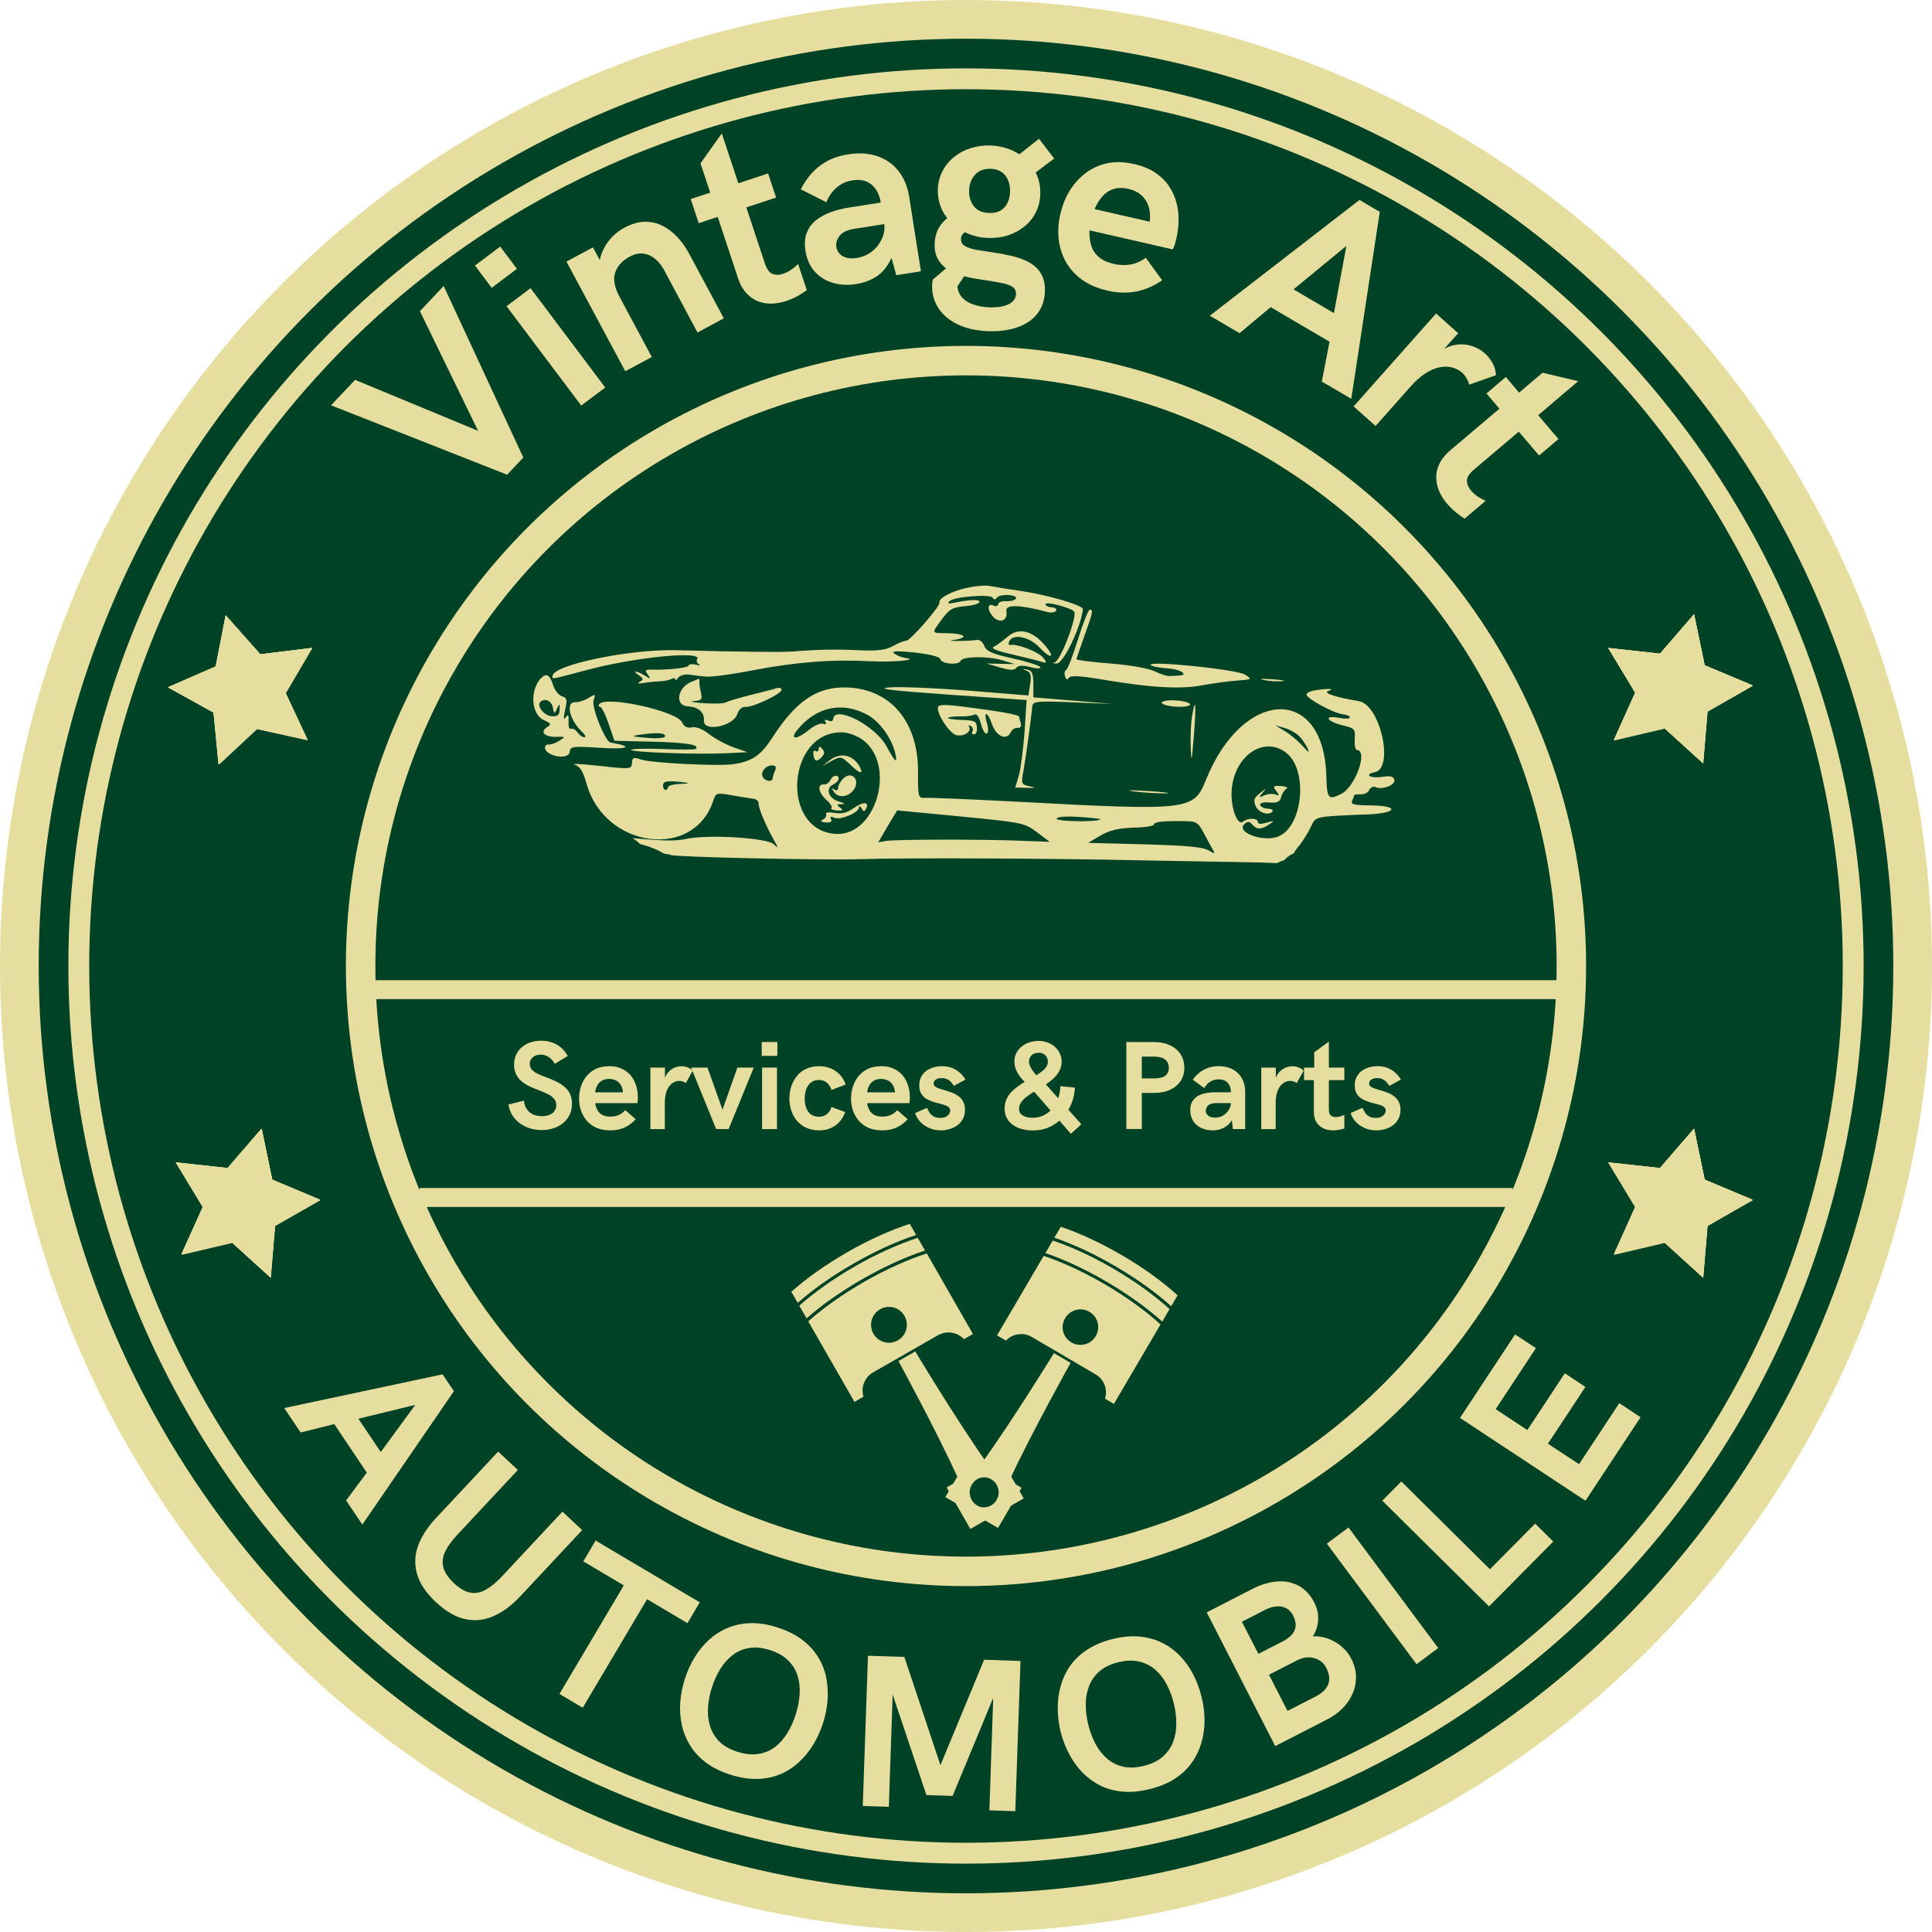 <?xml version="1.0" encoding="UTF-8"?>
<svg id="Calque_2" data-name="Calque 2" xmlns="http://www.w3.org/2000/svg" xmlns:xlink="http://www.w3.org/1999/xlink" viewBox="0 0 408.36 408.36">
  <defs>
    <style>
      .cls-1 {
        clip-path: url(#clippath-76);
      }

      .cls-2 {
        clip-path: url(#clippath-51);
      }

      .cls-3 {
        clip-path: url(#clippath-34);
      }

      .cls-4 {
        clip-path: url(#clippath-107);
      }

      .cls-5 {
        clip-path: url(#clippath-38);
      }

      .cls-6 {
        clip-path: url(#clippath-21);
      }

      .cls-7 {
        clip-path: url(#clippath-6);
      }

      .cls-8 {
        clip-path: url(#clippath-7);
      }

      .cls-9 {
        clip-path: url(#clippath-17);
      }

      .cls-10 {
        clip-path: url(#clippath-80);
      }

      .cls-11 {
        clip-path: url(#clippath-31);
      }

      .cls-12 {
        clip-path: url(#clippath-79);
      }

      .cls-13 {
        clip-path: url(#clippath-75);
      }

      .cls-14 {
        clip-path: url(#clippath-15);
      }

      .cls-15 {
        clip-path: url(#clippath-33);
      }

      .cls-16 {
        clip-path: url(#clippath-61);
      }

      .cls-17 {
        clip-path: url(#clippath-116);
      }

      .cls-18 {
        clip-path: url(#clippath-100);
      }

      .cls-19 {
        clip-path: url(#clippath-18);
      }

      .cls-20 {
        clip-path: url(#clippath-47);
      }

      .cls-21 {
        clip-path: url(#clippath-4);
      }

      .cls-22 {
        clip-path: url(#clippath-71);
      }

      .cls-23 {
        clip-path: url(#clippath-120);
      }

      .cls-24 {
        clip-path: url(#clippath-22);
      }

      .cls-25 {
        clip-path: url(#clippath-103);
      }

      .cls-26 {
        clip-path: url(#clippath-23);
      }

      .cls-27 {
        fill: #004225;
      }

      .cls-28 {
        clip-path: url(#clippath-82);
      }

      .cls-29 {
        clip-path: url(#clippath-54);
      }

      .cls-30 {
        clip-path: url(#clippath-66);
      }

      .cls-31 {
        clip-path: url(#clippath-114);
      }

      .cls-32 {
        clip-path: url(#clippath-9);
      }

      .cls-33 {
        clip-path: url(#clippath-121);
      }

      .cls-34 {
        clip-path: url(#clippath-102);
      }

      .cls-35 {
        clip-path: url(#clippath-70);
      }

      .cls-36 {
        clip-path: url(#clippath-10);
      }

      .cls-37 {
        clip-path: url(#clippath-42);
      }

      .cls-38 {
        clip-path: url(#clippath-59);
      }

      .cls-39 {
        clip-path: url(#clippath-43);
      }

      .cls-40 {
        clip-path: url(#clippath-64);
      }

      .cls-41 {
        clip-path: url(#clippath-101);
      }

      .cls-42 {
        clip-path: url(#clippath-25);
      }

      .cls-43 {
        clip-path: url(#clippath-27);
      }

      .cls-44 {
        clip-path: url(#clippath-109);
      }

      .cls-45 {
        clip-path: url(#clippath-60);
      }

      .cls-46 {
        clip-path: url(#clippath-113);
      }

      .cls-47 {
        clip-path: url(#clippath-93);
      }

      .cls-48 {
        clip-path: url(#clippath-11);
      }

      .cls-49 {
        clip-path: url(#clippath-57);
      }

      .cls-50 {
        clip-path: url(#clippath-88);
      }

      .cls-51, .cls-52 {
        fill: none;
      }

      .cls-53 {
        clip-path: url(#clippath-85);
      }

      .cls-54 {
        clip-path: url(#clippath-111);
      }

      .cls-55 {
        clip-path: url(#clippath-105);
      }

      .cls-56 {
        clip-path: url(#clippath-36);
      }

      .cls-57 {
        clip-path: url(#clippath-92);
      }

      .cls-58 {
        clip-path: url(#clippath-35);
      }

      .cls-59 {
        clip-path: url(#clippath-98);
      }

      .cls-60 {
        clip-path: url(#clippath-48);
      }

      .cls-61 {
        clip-path: url(#clippath-104);
      }

      .cls-62 {
        clip-path: url(#clippath-28);
      }

      .cls-63 {
        clip-path: url(#clippath-118);
      }

      .cls-52 {
        stroke: #e6de9e;
        stroke-width: 4px;
      }

      .cls-64 {
        clip-path: url(#clippath-1);
      }

      .cls-65 {
        clip-path: url(#clippath-56);
      }

      .cls-66 {
        clip-path: url(#clippath-108);
      }

      .cls-67 {
        clip-path: url(#clippath-90);
      }

      .cls-68 {
        clip-path: url(#clippath-45);
      }

      .cls-69 {
        clip-path: url(#clippath-110);
      }

      .cls-70 {
        clip-path: url(#clippath-99);
      }

      .cls-71 {
        clip-path: url(#clippath-89);
      }

      .cls-72 {
        clip-path: url(#clippath-46);
      }

      .cls-73 {
        clip-path: url(#clippath-40);
      }

      .cls-74 {
        clip-path: url(#clippath-96);
      }

      .cls-75 {
        clip-path: url(#clippath-5);
      }

      .cls-76 {
        clip-path: url(#clippath-20);
      }

      .cls-77 {
        clip-path: url(#clippath-95);
      }

      .cls-78 {
        clip-path: url(#clippath-8);
      }

      .cls-79 {
        clip-path: url(#clippath-52);
      }

      .cls-80 {
        clip-path: url(#clippath-41);
      }

      .cls-81 {
        clip-path: url(#clippath-67);
      }

      .cls-82 {
        clip-path: url(#clippath-74);
      }

      .cls-83 {
        clip-path: url(#clippath-3);
      }

      .cls-84 {
        clip-path: url(#clippath-26);
      }

      .cls-85 {
        clip-path: url(#clippath-91);
      }

      .cls-86 {
        clip-path: url(#clippath-12);
      }

      .cls-87 {
        clip-path: url(#clippath-50);
      }

      .cls-88 {
        clip-path: url(#clippath-14);
      }

      .cls-89 {
        clip-path: url(#clippath-97);
      }

      .cls-90 {
        clip-path: url(#clippath-30);
      }

      .cls-91 {
        clip-path: url(#clippath-112);
      }

      .cls-92 {
        clip-path: url(#clippath-77);
      }

      .cls-93 {
        clip-path: url(#clippath-19);
      }

      .cls-94 {
        fill: #e6de9e;
      }

      .cls-95 {
        clip-path: url(#clippath-117);
      }

      .cls-96 {
        clip-path: url(#clippath-78);
      }

      .cls-97 {
        clip-path: url(#clippath-72);
      }

      .cls-98 {
        clip-path: url(#clippath-84);
      }

      .cls-99 {
        clip-path: url(#clippath-32);
      }

      .cls-100 {
        clip-path: url(#clippath-55);
      }

      .cls-101 {
        clip-path: url(#clippath-123);
      }

      .cls-102 {
        clip-path: url(#clippath-73);
      }

      .cls-103 {
        clip-path: url(#clippath-53);
      }

      .cls-104 {
        clip-path: url(#clippath-39);
      }

      .cls-105 {
        clip-path: url(#clippath-122);
      }

      .cls-106 {
        clip-path: url(#clippath-81);
      }

      .cls-107 {
        clip-path: url(#clippath-106);
      }

      .cls-108 {
        clip-path: url(#clippath-125);
      }

      .cls-109 {
        clip-path: url(#clippath-16);
      }

      .cls-110 {
        clip-path: url(#clippath-119);
      }

      .cls-111 {
        clip-path: url(#clippath-2);
      }

      .cls-112 {
        clip-path: url(#clippath-29);
      }

      .cls-113 {
        clip-path: url(#clippath-49);
      }

      .cls-114 {
        clip-path: url(#clippath-37);
      }

      .cls-115 {
        clip-path: url(#clippath-58);
      }

      .cls-116 {
        clip-path: url(#clippath-124);
      }

      .cls-117 {
        clip-path: url(#clippath-13);
      }

      .cls-118 {
        clip-path: url(#clippath-86);
      }

      .cls-119 {
        clip-path: url(#clippath-63);
      }

      .cls-120 {
        clip-path: url(#clippath-24);
      }

      .cls-121 {
        clip-path: url(#clippath-94);
      }

      .cls-122 {
        clip-path: url(#clippath);
      }

      .cls-123 {
        clip-path: url(#clippath-87);
      }

      .cls-124 {
        clip-path: url(#clippath-68);
      }

      .cls-125 {
        clip-path: url(#clippath-83);
      }

      .cls-126 {
        clip-path: url(#clippath-65);
      }

      .cls-127 {
        clip-path: url(#clippath-44);
      }

      .cls-128 {
        clip-path: url(#clippath-115);
      }

      .cls-129 {
        clip-path: url(#clippath-62);
      }

      .cls-130 {
        clip-path: url(#clippath-69);
      }
    </style>
    <clipPath id="clippath">
      <rect class="cls-51" width="408.36" height="408.36"/>
    </clipPath>
    <clipPath id="clippath-1">
      <circle class="cls-51" cx="204.18" cy="204.18" r="204.18"/>
    </clipPath>
    <clipPath id="clippath-2">
      <rect class="cls-51" x="-.48" y="-.48" width="409.33" height="409.33"/>
    </clipPath>
    <clipPath id="clippath-3">
      <rect class="cls-51" width="408.36" height="408.36"/>
    </clipPath>
    <clipPath id="clippath-4">
      <circle class="cls-51" cx="204.18" cy="204.18" r="204.18"/>
    </clipPath>
    <clipPath id="clippath-5">
      <rect class="cls-51" x="8.18" y="8.18" width="392" height="392"/>
    </clipPath>
    <clipPath id="clippath-6">
      <circle class="cls-51" cx="204.18" cy="204.18" r="196"/>
    </clipPath>
    <clipPath id="clippath-7">
      <rect class="cls-51" x="7.52" y="7.52" width="393.33" height="393.33"/>
    </clipPath>
    <clipPath id="clippath-8">
      <rect class="cls-51" x="8.18" y="8.18" width="392" height="392"/>
    </clipPath>
    <clipPath id="clippath-9">
      <circle class="cls-51" cx="204.18" cy="204.18" r="196"/>
    </clipPath>
    <clipPath id="clippath-10">
      <rect class="cls-51" x="14.45" y="14.45" width="379.47" height="379.47"/>
    </clipPath>
    <clipPath id="clippath-11">
      <circle class="cls-51" cx="204.18" cy="204.18" r="189.73"/>
    </clipPath>
    <clipPath id="clippath-12">
      <rect class="cls-51" x="14.18" y="14.18" width="380" height="380"/>
    </clipPath>
    <clipPath id="clippath-13">
      <rect class="cls-51" x="14.45" y="14.45" width="379.47" height="379.47"/>
    </clipPath>
    <clipPath id="clippath-14">
      <circle class="cls-51" cx="204.18" cy="204.18" r="189.73"/>
    </clipPath>
    <clipPath id="clippath-15">
      <rect class="cls-51" x="18.86" y="18.86" width="370.64" height="370.64"/>
    </clipPath>
    <clipPath id="clippath-16">
      <circle class="cls-51" cx="204.18" cy="204.18" r="185.32"/>
    </clipPath>
    <clipPath id="clippath-17">
      <rect class="cls-51" x="18.18" y="18.18" width="372" height="372"/>
    </clipPath>
    <clipPath id="clippath-18">
      <rect class="cls-51" x="18.86" y="18.86" width="370.64" height="370.64"/>
    </clipPath>
    <clipPath id="clippath-19">
      <circle class="cls-51" cx="204.18" cy="204.18" r="185.32"/>
    </clipPath>
    <clipPath id="clippath-20">
      <rect class="cls-51" x="73.11" y="73.11" width="262.15" height="262.15"/>
    </clipPath>
    <clipPath id="clippath-21">
      <circle class="cls-51" cx="204.18" cy="204.18" r="131.07"/>
    </clipPath>
    <clipPath id="clippath-22">
      <rect class="cls-51" x="72.85" y="72.85" width="262.67" height="262.67"/>
    </clipPath>
    <clipPath id="clippath-23">
      <rect class="cls-51" x="73.11" y="73.11" width="262.15" height="262.15"/>
    </clipPath>
    <clipPath id="clippath-24">
      <circle class="cls-51" cx="204.18" cy="204.18" r="131.07"/>
    </clipPath>
    <clipPath id="clippath-25">
      <rect class="cls-51" x="79.34" y="79.34" width="249.69" height="249.69"/>
    </clipPath>
    <clipPath id="clippath-26">
      <circle class="cls-51" cx="204.18" cy="204.18" r="124.84"/>
    </clipPath>
    <clipPath id="clippath-27">
      <rect class="cls-51" x="78.18" y="78.18" width="252" height="252"/>
    </clipPath>
    <clipPath id="clippath-28">
      <rect class="cls-51" x="79.34" y="79.34" width="249.69" height="249.69"/>
    </clipPath>
    <clipPath id="clippath-29">
      <circle class="cls-51" cx="204.18" cy="204.18" r="124.84"/>
    </clipPath>
    <clipPath id="clippath-30">
      <rect class="cls-51" x="35.52" y="128.85" width="30.67" height="33.33"/>
    </clipPath>
    <clipPath id="clippath-31">
      <rect class="cls-51" x="35.87" y="129.45" width="32" height="30" transform="translate(-36.23 18.77) rotate(-15.28)"/>
    </clipPath>
    <clipPath id="clippath-32">
      <rect class="cls-51" x="35.87" y="129.45" width="32" height="30" transform="translate(-36.23 18.77) rotate(-15.28)"/>
    </clipPath>
    <clipPath id="clippath-33">
      <rect class="cls-51" x="34.18" y="128.85" width="32" height="33.33"/>
    </clipPath>
    <clipPath id="clippath-34">
      <rect class="cls-51" x="35.87" y="129.45" width="32" height="30" transform="translate(-36.23 18.77) rotate(-15.28)"/>
    </clipPath>
    <clipPath id="clippath-35">
      <rect class="cls-51" x="35.87" y="129.45" width="32" height="30" transform="translate(-36.23 18.77) rotate(-15.28)"/>
    </clipPath>
    <clipPath id="clippath-36">
      <rect class="cls-51" x="339.52" y="238.18" width="32" height="32"/>
    </clipPath>
    <clipPath id="clippath-37">
      <rect class="cls-51" x="339.53" y="237.12" width="30" height="32" transform="translate(20.63 532.89) rotate(-75.48)"/>
    </clipPath>
    <clipPath id="clippath-38">
      <rect class="cls-51" x="339.53" y="237.12" width="30" height="32" transform="translate(20.63 532.89) rotate(-75.48)"/>
    </clipPath>
    <clipPath id="clippath-39">
      <rect class="cls-51" x="339.52" y="128.85" width="32" height="33.33"/>
    </clipPath>
    <clipPath id="clippath-40">
      <rect class="cls-51" x="339.53" y="128.41" width="30" height="32" transform="translate(125.87 451.42) rotate(-75.48)"/>
    </clipPath>
    <clipPath id="clippath-41">
      <rect class="cls-51" x="339.53" y="128.41" width="30" height="32" transform="translate(125.87 451.42) rotate(-75.48)"/>
    </clipPath>
    <clipPath id="clippath-42">
      <rect class="cls-51" x="36.85" y="238.18" width="32" height="32"/>
    </clipPath>
    <clipPath id="clippath-43">
      <rect class="cls-51" x="36.76" y="237.12" width="30" height="32" transform="translate(-206.25 239.77) rotate(-75.48)"/>
    </clipPath>
    <clipPath id="clippath-44">
      <rect class="cls-51" x="36.76" y="237.12" width="30" height="32" transform="translate(-206.25 239.77) rotate(-75.48)"/>
    </clipPath>
    <clipPath id="clippath-45">
      <rect class="cls-51" x="115.52" y="123.52" width="114.67" height="21.33"/>
    </clipPath>
    <clipPath id="clippath-46">
      <rect class="cls-51" x="173.14" y="61.87" width="62" height="185" transform="translate(36.78 348) rotate(-86.26)"/>
    </clipPath>
    <clipPath id="clippath-47">
      <rect class="cls-51" x="173.14" y="61.87" width="62" height="185" transform="translate(36.78 348) rotate(-86.26)"/>
    </clipPath>
    <clipPath id="clippath-48">
      <rect class="cls-51" x="224.85" y="128.85" width="40" height="17.33"/>
    </clipPath>
    <clipPath id="clippath-49">
      <rect class="cls-51" x="173.14" y="61.87" width="62" height="185" transform="translate(36.78 348) rotate(-86.26)"/>
    </clipPath>
    <clipPath id="clippath-50">
      <rect class="cls-51" x="173.14" y="61.87" width="62" height="185" transform="translate(36.78 348) rotate(-86.26)"/>
    </clipPath>
    <clipPath id="clippath-51">
      <rect class="cls-51" x="208.85" y="132.85" width="13.33" height="8"/>
    </clipPath>
    <clipPath id="clippath-52">
      <rect class="cls-51" x="173.14" y="61.87" width="62" height="185" transform="translate(36.78 348) rotate(-86.26)"/>
    </clipPath>
    <clipPath id="clippath-53">
      <rect class="cls-51" x="173.14" y="61.87" width="62" height="185" transform="translate(36.78 348) rotate(-86.26)"/>
    </clipPath>
    <clipPath id="clippath-54">
      <rect class="cls-51" x="266.18" y="142.18" width="5.33" height="2.67"/>
    </clipPath>
    <clipPath id="clippath-55">
      <rect class="cls-51" x="173.14" y="61.87" width="62" height="185" transform="translate(36.78 348) rotate(-86.26)"/>
    </clipPath>
    <clipPath id="clippath-56">
      <rect class="cls-51" x="173.14" y="61.87" width="62" height="185" transform="translate(36.78 348) rotate(-86.26)"/>
    </clipPath>
    <clipPath id="clippath-57">
      <rect class="cls-51" x="186.18" y="140.85" width="49.33" height="26.67"/>
    </clipPath>
    <clipPath id="clippath-58">
      <rect class="cls-51" x="173.14" y="61.87" width="62" height="185" transform="translate(36.78 348) rotate(-86.26)"/>
    </clipPath>
    <clipPath id="clippath-59">
      <rect class="cls-51" x="173.14" y="61.87" width="62" height="185" transform="translate(36.78 348) rotate(-86.26)"/>
    </clipPath>
    <clipPath id="clippath-60">
      <rect class="cls-51" x="120.85" y="144.85" width="174.67" height="38.67"/>
    </clipPath>
    <clipPath id="clippath-61">
      <rect class="cls-51" x="173.14" y="61.87" width="62" height="185" transform="translate(36.78 348) rotate(-86.26)"/>
    </clipPath>
    <clipPath id="clippath-62">
      <rect class="cls-51" x="173.14" y="61.87" width="62" height="185" transform="translate(36.78 348) rotate(-86.26)"/>
    </clipPath>
    <clipPath id="clippath-63">
      <rect class="cls-51" x="264.85" y="164.85" width="8" height="8"/>
    </clipPath>
    <clipPath id="clippath-64">
      <rect class="cls-51" x="173.14" y="61.87" width="62" height="185" transform="translate(36.78 348) rotate(-86.26)"/>
    </clipPath>
    <clipPath id="clippath-65">
      <rect class="cls-51" x="173.14" y="61.87" width="62" height="185" transform="translate(36.78 348) rotate(-86.26)"/>
    </clipPath>
    <clipPath id="clippath-66">
      <rect class="cls-51" x="171.52" y="156.85" width="2.67" height="4"/>
    </clipPath>
    <clipPath id="clippath-67">
      <rect class="cls-51" x="173.14" y="61.87" width="62" height="185" transform="translate(36.78 348) rotate(-86.26)"/>
    </clipPath>
    <clipPath id="clippath-68">
      <rect class="cls-51" x="173.14" y="61.87" width="62" height="185" transform="translate(36.78 348) rotate(-86.26)"/>
    </clipPath>
    <clipPath id="clippath-69">
      <rect class="cls-51" x="172.85" y="159.52" width="9.33" height="4"/>
    </clipPath>
    <clipPath id="clippath-70">
      <rect class="cls-51" x="173.14" y="61.87" width="62" height="185" transform="translate(36.78 348) rotate(-86.26)"/>
    </clipPath>
    <clipPath id="clippath-71">
      <rect class="cls-51" x="173.14" y="61.87" width="62" height="185" transform="translate(36.78 348) rotate(-86.26)"/>
    </clipPath>
    <clipPath id="clippath-72">
      <rect class="cls-51" x="175.52" y="163.52" width="6.67" height="5.33"/>
    </clipPath>
    <clipPath id="clippath-73">
      <rect class="cls-51" x="173.14" y="61.87" width="62" height="185" transform="translate(36.78 348) rotate(-86.26)"/>
    </clipPath>
    <clipPath id="clippath-74">
      <rect class="cls-51" x="173.14" y="61.87" width="62" height="185" transform="translate(36.78 348) rotate(-86.26)"/>
    </clipPath>
    <clipPath id="clippath-75">
      <rect class="cls-51" x="172.85" y="163.52" width="6.67" height="8"/>
    </clipPath>
    <clipPath id="clippath-76">
      <rect class="cls-51" x="173.14" y="61.87" width="62" height="185" transform="translate(36.78 348) rotate(-86.26)"/>
    </clipPath>
    <clipPath id="clippath-77">
      <rect class="cls-51" x="173.14" y="61.87" width="62" height="185" transform="translate(36.78 348) rotate(-86.26)"/>
    </clipPath>
    <clipPath id="clippath-78">
      <rect class="cls-51" x="172.85" y="168.85" width="10.67" height="5.33"/>
    </clipPath>
    <clipPath id="clippath-79">
      <rect class="cls-51" x="173.14" y="61.87" width="62" height="185" transform="translate(36.78 348) rotate(-86.26)"/>
    </clipPath>
    <clipPath id="clippath-80">
      <rect class="cls-51" x="173.14" y="61.87" width="62" height="185" transform="translate(36.78 348) rotate(-86.26)"/>
    </clipPath>
    <clipPath id="clippath-81">
      <rect class="cls-51" x="244.85" y="147.52" width="8" height="2.67"/>
    </clipPath>
    <clipPath id="clippath-82">
      <rect class="cls-51" x="173.14" y="61.87" width="62" height="185" transform="translate(36.78 348) rotate(-86.26)"/>
    </clipPath>
    <clipPath id="clippath-83">
      <rect class="cls-51" x="173.14" y="61.87" width="62" height="185" transform="translate(36.78 348) rotate(-86.26)"/>
    </clipPath>
    <clipPath id="clippath-84">
      <rect class="cls-51" x="251.52" y="148.85" width="1.33" height="12"/>
    </clipPath>
    <clipPath id="clippath-85">
      <rect class="cls-51" x="173.14" y="61.87" width="62" height="185" transform="translate(36.78 348) rotate(-86.26)"/>
    </clipPath>
    <clipPath id="clippath-86">
      <rect class="cls-51" x="173.14" y="61.87" width="62" height="185" transform="translate(36.78 348) rotate(-86.26)"/>
    </clipPath>
    <clipPath id="clippath-87">
      <rect class="cls-51" x="143.52" y="142.18" width="22.67" height="12"/>
    </clipPath>
    <clipPath id="clippath-88">
      <rect class="cls-51" x="173.14" y="61.87" width="62" height="185" transform="translate(36.78 348) rotate(-86.26)"/>
    </clipPath>
    <clipPath id="clippath-89">
      <rect class="cls-51" x="173.14" y="61.87" width="62" height="185" transform="translate(36.78 348) rotate(-86.26)"/>
    </clipPath>
    <clipPath id="clippath-90">
      <rect class="cls-51" x="111.52" y="142.18" width="21.33" height="18.67"/>
    </clipPath>
    <clipPath id="clippath-91">
      <rect class="cls-51" x="173.14" y="61.87" width="62" height="185" transform="translate(36.78 348) rotate(-86.26)"/>
    </clipPath>
    <clipPath id="clippath-92">
      <rect class="cls-51" x="173.14" y="61.87" width="62" height="185" transform="translate(36.78 348) rotate(-86.26)"/>
    </clipPath>
    <clipPath id="clippath-93">
      <rect class="cls-51" x="198.18" y="148.85" width="18.67" height="8"/>
    </clipPath>
    <clipPath id="clippath-94">
      <rect class="cls-51" x="173.14" y="61.87" width="62" height="185" transform="translate(36.78 348) rotate(-86.26)"/>
    </clipPath>
    <clipPath id="clippath-95">
      <rect class="cls-51" x="173.14" y="61.87" width="62" height="185" transform="translate(36.78 348) rotate(-86.26)"/>
    </clipPath>
    <clipPath id="clippath-96">
      <rect class="cls-51" x="126.18" y="147.52" width="32" height="12"/>
    </clipPath>
    <clipPath id="clippath-97">
      <rect class="cls-51" x="173.14" y="61.87" width="62" height="185" transform="translate(36.78 348) rotate(-86.26)"/>
    </clipPath>
    <clipPath id="clippath-98">
      <rect class="cls-51" x="173.14" y="61.87" width="62" height="185" transform="translate(36.78 348) rotate(-86.26)"/>
    </clipPath>
    <clipPath id="clippath-99">
      <rect class="cls-51" x="238.18" y="166.18" width="9.33" height="2.67"/>
    </clipPath>
    <clipPath id="clippath-100">
      <rect class="cls-51" x="173.14" y="61.87" width="62" height="185" transform="translate(36.78 348) rotate(-86.26)"/>
    </clipPath>
    <clipPath id="clippath-101">
      <rect class="cls-51" x="173.14" y="61.87" width="62" height="185" transform="translate(36.78 348) rotate(-86.26)"/>
    </clipPath>
    <clipPath id="clippath-102">
      <rect class="cls-51" x="222.18" y="258.18" width="28" height="18.67"/>
    </clipPath>
    <clipPath id="clippath-103">
      <rect class="cls-51" x="189.97" y="278.12" width="63" height="29" transform="translate(-142.99 335.62) rotate(-59.61)"/>
    </clipPath>
    <clipPath id="clippath-104">
      <rect class="cls-51" x="189.97" y="278.12" width="63" height="29" transform="translate(-142.99 335.62) rotate(-59.61)"/>
    </clipPath>
    <clipPath id="clippath-105">
      <rect class="cls-51" x="220.85" y="262.18" width="26.67" height="17.33"/>
    </clipPath>
    <clipPath id="clippath-106">
      <rect class="cls-51" x="189.97" y="278.12" width="63" height="29" transform="translate(-142.99 335.62) rotate(-59.61)"/>
    </clipPath>
    <clipPath id="clippath-107">
      <rect class="cls-51" x="189.97" y="278.12" width="63" height="29" transform="translate(-142.99 335.62) rotate(-59.61)"/>
    </clipPath>
    <clipPath id="clippath-108">
      <rect class="cls-51" x="210.18" y="264.85" width="36" height="32"/>
    </clipPath>
    <clipPath id="clippath-109">
      <rect class="cls-51" x="189.97" y="278.12" width="63" height="29" transform="translate(-142.99 335.62) rotate(-59.61)"/>
    </clipPath>
    <clipPath id="clippath-110">
      <rect class="cls-51" x="189.97" y="278.12" width="63" height="29" transform="translate(-142.99 335.62) rotate(-59.61)"/>
    </clipPath>
    <clipPath id="clippath-111">
      <rect class="cls-51" x="199.52" y="284.85" width="28" height="38.67"/>
    </clipPath>
    <clipPath id="clippath-112">
      <rect class="cls-51" x="189.97" y="278.12" width="63" height="29" transform="translate(-142.99 335.62) rotate(-59.61)"/>
    </clipPath>
    <clipPath id="clippath-113">
      <rect class="cls-51" x="189.97" y="278.12" width="63" height="29" transform="translate(-142.99 335.62) rotate(-59.61)"/>
    </clipPath>
    <clipPath id="clippath-114">
      <rect class="cls-51" x="166.18" y="258.18" width="28" height="17.33"/>
    </clipPath>
    <clipPath id="clippath-115">
      <rect class="cls-51" x="180.56" y="260.4" width="29" height="64" transform="translate(-119.55 135.67) rotate(-29.81)"/>
    </clipPath>
    <clipPath id="clippath-116">
      <rect class="cls-51" x="180.56" y="260.4" width="29" height="64" transform="translate(-119.55 135.67) rotate(-29.81)"/>
    </clipPath>
    <clipPath id="clippath-117">
      <rect class="cls-51" x="168.85" y="260.85" width="28" height="18.67"/>
    </clipPath>
    <clipPath id="clippath-118">
      <rect class="cls-51" x="180.56" y="260.4" width="29" height="64" transform="translate(-119.55 135.67) rotate(-29.81)"/>
    </clipPath>
    <clipPath id="clippath-119">
      <rect class="cls-51" x="180.56" y="260.4" width="29" height="64" transform="translate(-119.55 135.67) rotate(-29.81)"/>
    </clipPath>
    <clipPath id="clippath-120">
      <rect class="cls-51" x="170.18" y="264.85" width="36" height="32"/>
    </clipPath>
    <clipPath id="clippath-121">
      <rect class="cls-51" x="180.56" y="260.4" width="29" height="64" transform="translate(-119.55 135.67) rotate(-29.81)"/>
    </clipPath>
    <clipPath id="clippath-122">
      <rect class="cls-51" x="180.56" y="260.4" width="29" height="64" transform="translate(-119.55 135.67) rotate(-29.81)"/>
    </clipPath>
    <clipPath id="clippath-123">
      <rect class="cls-51" x="188.85" y="284.85" width="28" height="38.67"/>
    </clipPath>
    <clipPath id="clippath-124">
      <rect class="cls-51" x="180.56" y="260.4" width="29" height="64" transform="translate(-119.55 135.67) rotate(-29.81)"/>
    </clipPath>
    <clipPath id="clippath-125">
      <rect class="cls-51" x="180.56" y="260.4" width="29" height="64" transform="translate(-119.55 135.67) rotate(-29.81)"/>
    </clipPath>
  </defs>
  <g id="Calque_1-2" data-name="Calque 1">
    <g>
      <g class="cls-122">
        <g class="cls-64">
          <g class="cls-111">
            <g class="cls-83">
              <g class="cls-21">
                <path class="cls-94" d="M0,0h408.36v408.36H0V0Z"/>
              </g>
            </g>
          </g>
        </g>
      </g>
      <g class="cls-75">
        <g class="cls-7">
          <g class="cls-8">
            <g class="cls-78">
              <g class="cls-32">
                <path class="cls-27" d="M8.18,8.18h392v392H8.18V8.18Z"/>
              </g>
            </g>
          </g>
        </g>
      </g>
      <g class="cls-36">
        <g class="cls-48">
          <g class="cls-86">
            <g class="cls-117">
              <g class="cls-88">
                <path class="cls-94" d="M14.45,14.45h379.47v379.47H14.45V14.45Z"/>
              </g>
            </g>
          </g>
        </g>
      </g>
      <g class="cls-14">
        <g class="cls-109">
          <g class="cls-9">
            <g class="cls-19">
              <g class="cls-93">
                <path class="cls-27" d="M18.86,18.86h370.64v370.64H18.86V18.86Z"/>
              </g>
            </g>
          </g>
        </g>
      </g>
      <g class="cls-76">
        <g class="cls-6">
          <g class="cls-24">
            <g class="cls-26">
              <g class="cls-120">
                <path class="cls-94" d="M73.11,73.11h262.15v262.15H73.11V73.11Z"/>
              </g>
            </g>
          </g>
        </g>
      </g>
      <g class="cls-42">
        <g class="cls-84">
          <g class="cls-43">
            <g class="cls-62">
              <g class="cls-112">
                <path class="cls-27" d="M79.34,79.34h249.69v249.69H79.34V79.34Z"/>
              </g>
            </g>
          </g>
        </g>
      </g>
      <path class="cls-94" d="M107.2,100.34l-37.23-14.67,5.08-5.38,26,10.77-12.29-25.29,5.02-5.33,16.83,36.27-3.42,3.63Z"/>
      <path class="cls-94" d="M103.93,60.84l-3.54-4.71,5.33-4.02,3.54,4.71-5.33,4.02ZM122.85,85.72l-15.79-21,5.08-3.81,15.79,21-5.08,3.81Z"/>
      <path class="cls-94" d="M132.15,78.44l-12.42-23.15,5.6-3,1.44,2.67c.22-1.07.6-2.04,1.13-2.92.52-.88,1.13-1.64,1.83-2.29.71-.67,1.44-1.2,2.21-1.6,1.51-.82,2.94-1.24,4.29-1.27,1.36-.03,2.61.25,3.77.83,1.17.58,2.21,1.38,3.15,2.38.93.99,1.72,2.08,2.38,3.29l7.46,13.9-5.56,3-7.06-13.19c-.56-1.03-1.22-1.84-1.98-2.44-.77-.61-1.59-.96-2.48-1.06-.89-.09-1.83.12-2.81.65-1.58.86-2.61,1.99-3.08,3.4-.46,1.41-.14,3.12.96,5.15l6.79,12.67-5.6,3Z"/>
      <path class="cls-94" d="M166.26,63.59c-1.64.54-3.15.71-4.52.5-1.38-.22-2.56-.78-3.54-1.69-.99-.9-1.72-2.1-2.21-3.6l-4.29-12.96-4.02,1.33-1.69-5.1,4.13-1.35-2.06-6.19,4.5-6.33,3.5,10.54,6.29-2.08,1.69,5.1-6.29,2.08,3.92,11.85c.4,1.21.94,1.95,1.63,2.21.68.25,1.42.24,2.23-.04.64-.21,1.23-.51,1.79-.92.57-.4,1.03-.78,1.38-1.13l1.83,5.52c-.42.32-1.02.7-1.79,1.15-.77.45-1.58.81-2.46,1.1Z"/>
      <path class="cls-94" d="M181.04,60.03c-1.78.28-3.43.2-4.96-.23-1.53-.44-2.81-1.23-3.85-2.38-1.04-1.14-1.7-2.6-1.98-4.4-.22-1.42-.15-2.65.23-3.69s.98-1.92,1.83-2.65c.86-.72,1.9-1.31,3.1-1.77s2.54-.8,4-1.04l6.75-1.06c-.25-1.64-.89-2.9-1.92-3.77-1.02-.88-2.37-1.18-4.06-.92-.99.16-1.85.47-2.58.96-.74.47-1.35,1.04-1.83,1.69-.47.64-.84,1.3-1.1,1.98l-5.4-2.73c.64-1.28,1.41-2.42,2.31-3.42.92-1.01,2-1.86,3.25-2.54,1.26-.69,2.74-1.17,4.44-1.44,2.34-.36,4.43-.22,6.25.42,1.82.64,3.3,1.7,4.44,3.17,1.14,1.47,1.88,3.27,2.21,5.38l2.48,15.75-5.21.83-1-3.65c-.86,1.81-1.93,3.12-3.21,3.94-1.27.81-2.66,1.33-4.19,1.56ZM181.08,54.53c.89-.14,1.71-.43,2.48-.88.76-.44,1.4-1,1.92-1.67.53-.68.92-1.41,1.19-2.19.26-.79.34-1.59.23-2.42l-6.4,1c-1.43.24-2.45.73-3.04,1.48-.58.74-.81,1.52-.69,2.35.14.83.58,1.48,1.33,1.94.75.45,1.74.57,2.98.38Z"/>
      <path class="cls-94" d="M210.92,53.5c.98.18,1.96.39,2.92.6.97.22,1.89.52,2.75.9.86.36,1.61.83,2.27,1.4.65.57,1.16,1.28,1.52,2.13.36.84.52,1.88.48,3.08-.06,1.5-.41,2.78-1.04,3.85-.63,1.08-1.48,1.96-2.56,2.65-1.07.69-2.31,1.19-3.73,1.5-1.42.32-2.94.45-4.56.4-2.58-.1-4.78-.58-6.58-1.46-1.79-.88-3.16-2.04-4.08-3.48-.92-1.45-1.35-3.06-1.29-4.83.01-.31.03-.54.06-.71.03-.17.05-.31.08-.44l2.81-2.38c-.77-.55-1.37-1.26-1.81-2.1-.45-.84-.65-1.9-.6-3.17.04-1.17.29-2.18.75-3.04.47-.88,1.1-1.64,1.9-2.29-.67-.84-1.18-1.79-1.52-2.83-.35-1.04-.5-2.14-.46-3.29.05-1.4.39-2.69,1-3.85.61-1.17,1.43-2.16,2.46-2.98,1.03-.83,2.19-1.45,3.5-1.85,1.3-.42,2.69-.6,4.15-.56,1.14.04,2.23.22,3.27.54,1.05.32,2.01.77,2.85,1.33l4.15-3.29,3.21,4.19-3.92,2.94c.71,1.38,1.03,2.91.98,4.6-.06,1.47-.39,2.79-1,3.94-.6,1.16-1.41,2.14-2.44,2.94-1.02.81-2.17,1.42-3.46,1.83-1.29.41-2.66.58-4.1.52-.91-.03-1.77-.15-2.6-.35-.82-.21-1.6-.49-2.33-.85-.53.32-.81.78-.83,1.38-.02.72.3,1.26.96,1.6.65.35,1.57.62,2.75.81,1.19.18,2.57.4,4.13.65ZM209.36,35.68c-1.38-.04-2.46.37-3.25,1.23-.79.86-1.22,1.97-1.27,3.33-.04,1.33.29,2.45,1,3.35.72.91,1.79,1.38,3.21,1.42,1.44.06,2.53-.34,3.27-1.19.73-.84,1.13-1.94,1.17-3.27.05-1.36-.27-2.5-.98-3.42-.7-.92-1.74-1.4-3.15-1.46ZM209.17,64.96c1.67.05,3-.16,4-.65,1.01-.49,1.54-1.2,1.58-2.15.01-.66-.22-1.16-.69-1.5-.47-.33-1.18-.6-2.13-.79-.95-.2-2.11-.41-3.5-.63-.74-.11-1.51-.23-2.31-.35-.79-.13-1.57-.29-2.33-.5l-1.42,2.15c.08.94.42,1.73,1.02,2.38.61.64,1.42,1.13,2.42,1.46,1,.34,2.11.54,3.35.58Z"/>
      <path class="cls-94" d="M234.07,61.42c-2.21-.5-4.04-1.3-5.5-2.4-1.46-1.08-2.58-2.36-3.38-3.85-.79-1.48-1.27-3.08-1.44-4.79-.16-1.71-.03-3.42.38-5.15.38-1.68.99-3.26,1.85-4.73.88-1.47,1.97-2.73,3.29-3.77,1.32-1.05,2.85-1.78,4.6-2.19,1.76-.4,3.73-.35,5.9.15,1.78.41,3.27,1.02,4.48,1.85s2.17,1.8,2.9,2.9c.72,1.08,1.23,2.25,1.54,3.5.32,1.25.46,2.51.42,3.77-.03,1.27-.18,2.47-.44,3.6-.11.53-.24,1.02-.4,1.48-.16.46-.29.77-.4.92l-17.58-4.02c-.06,1.16.06,2.21.35,3.17s.82,1.78,1.6,2.46c.79.67,1.85,1.16,3.19,1.46,1.15.27,2.28.31,3.4.15,1.13-.17,2.24-.65,3.35-1.44l3.46,4.75c-1.77,1.22-3.6,2.01-5.5,2.38-1.91.36-3.93.3-6.08-.19ZM231.34,44.19l11.67,2.67c.21-1.88-.08-3.4-.88-4.58-.78-1.19-1.98-1.98-3.6-2.35-1.24-.28-2.31-.26-3.21.04-.91.29-1.68.81-2.33,1.56-.64.75-1.19,1.64-1.65,2.67Z"/>
      <path class="cls-94" d="M255.7,66.74l31.65-24.48,4.29,2.52-6.02,39.52-6.23-3.65,1.63-8.42-12.44-7.31-6.58,5.5-6.29-3.69ZM273.41,61.16l8.54,5.02,2.63-14.21-11.17,9.19Z"/>
      <path class="cls-94" d="M286.1,85.91l17.44-19.65,4.67,4.17-2.94,3.29c1-.54,2.02-.84,3.06-.92,1.04-.07,2.03.06,2.98.4.96.33,1.8.83,2.54,1.5.65.57,1.19,1.25,1.63,2.04.43.79.67,1.65.73,2.56l-5.67,2c-.29-1.04-.81-1.9-1.56-2.58-.57-.48-1.24-.83-2.02-1.04-.78-.22-1.65-.24-2.6-.06-.95.17-1.95.58-3,1.25-1.06.67-2.14,1.62-3.23,2.85l-7.38,8.31-4.65-4.13Z"/>
      <path class="cls-94" d="M305.92,106.54c-1.11-1.31-1.83-2.64-2.15-4-.32-1.35-.25-2.65.21-3.9.47-1.25,1.31-2.39,2.52-3.42l10.42-8.83-2.73-3.23,4.1-3.48,2.79,3.31,4.96-4.21,7.54,1.79-8.46,7.19,4.29,5.04-4.1,3.48-4.29-5.04-9.54,8.08c-.96.82-1.43,1.59-1.42,2.31.03.73.32,1.43.88,2.08.43.5.94.94,1.52,1.31s1.1.65,1.56.83l-4.44,3.77c-.46-.25-1.04-.66-1.73-1.23-.7-.56-1.34-1.18-1.94-1.88Z"/>
      <path class="cls-94" d="M60.06,297.62l33.48-7.13,2.4,3.56-19.35,28.19-3.44-5.1,4.38-5.88-6.88-10.25-7.1,1.77-3.48-5.17ZM75.75,299.87l4.73,7.04,7.29-9.96-12.02,2.92Z"/>
      <path class="cls-94" d="M92.16,338.66c-2.08-1.95-3.42-3.92-4-5.92-.57-2-.51-3.99.19-5.96.71-1.97,1.94-3.91,3.71-5.81l13.23-14.15,4.17,3.88-12.79,13.69c-1.17,1.25-2.02,2.43-2.56,3.54s-.68,2.21-.42,3.29c.26,1.09,1.01,2.23,2.25,3.4,1.25,1.17,2.42,1.84,3.52,2.02,1.09.18,2.18-.04,3.25-.65,1.08-.61,2.21-1.54,3.38-2.79l12.79-13.69,4.17,3.9-13.08,14c-1.82,1.94-3.71,3.34-5.67,4.19-1.95.86-3.93,1.07-5.96.63-2.03-.43-4.08-1.62-6.17-3.56Z"/>
      <path class="cls-94" d="M118.25,358.04l13.6-22.94-8.56-5.08,2.6-4.4,22.02,13.06-2.6,4.4-8.54-5.06-13.6,22.94-4.92-2.92Z"/>
      <path class="cls-94" d="M154.37,375.11c-2-.64-3.7-1.48-5.1-2.52-1.39-1.04-2.51-2.24-3.35-3.58-.85-1.34-1.45-2.8-1.79-4.35-.35-1.57-.47-3.18-.35-4.83.13-1.65.44-3.3.96-4.94.53-1.65,1.22-3.18,2.08-4.58.86-1.42,1.88-2.66,3.06-3.73,1.19-1.08,2.52-1.92,3.98-2.52,1.47-.61,3.07-.94,4.81-.98,1.75-.04,3.63.26,5.63.9,2.01.64,3.72,1.48,5.13,2.52,1.4,1.04,2.53,2.24,3.38,3.58.86,1.33,1.46,2.79,1.79,4.35.33,1.56.44,3.16.33,4.81-.11,1.64-.43,3.29-.96,4.94-.52,1.64-1.21,3.17-2.08,4.58-.86,1.42-1.89,2.66-3.06,3.73-1.17,1.08-2.49,1.93-3.96,2.54-1.47.61-3.08.94-4.83.98s-3.64-.26-5.65-.9ZM155.91,370.28c1.63.51,3.09.66,4.42.44,1.32-.21,2.48-.7,3.5-1.48,1.01-.78,1.88-1.76,2.6-2.96.73-1.19,1.32-2.51,1.77-3.94.46-1.43.73-2.83.81-4.21.09-1.39-.04-2.69-.42-3.92-.38-1.22-1.04-2.3-2-3.25-.95-.94-2.23-1.67-3.85-2.19-1.63-.51-3.09-.66-4.4-.44-1.31.22-2.47.72-3.48,1.5-1.02.78-1.89,1.77-2.63,2.96-.72,1.18-1.31,2.49-1.77,3.92-.45,1.43-.72,2.84-.81,4.23-.08,1.39.06,2.7.44,3.92.38,1.22,1.03,2.31,1.96,3.25.94.93,2.23,1.65,3.85,2.17Z"/>
      <path class="cls-94" d="M182.36,381.72l1.1-31.75,7.69.25,7.63,22.88,9.23-22.29,7.69.27-1.1,31.75-5.48-.19.81-23.75-8.58,20.71-5.54-.19-7.13-21.25-.81,23.75-5.5-.19Z"/>
      <path class="cls-94" d="M242.94,378.17c-2.04.5-3.93.68-5.67.52-1.74-.17-3.32-.6-4.75-1.31-1.42-.72-2.68-1.65-3.79-2.79-1.1-1.15-2.03-2.46-2.79-3.94-.78-1.48-1.38-3.06-1.79-4.73-.4-1.69-.59-3.36-.58-5,0-1.65.23-3.24.69-4.77.45-1.54,1.14-2.95,2.06-4.23.94-1.28,2.15-2.39,3.63-3.33,1.47-.94,3.23-1.67,5.27-2.17s3.93-.67,5.67-.5c1.73.17,3.31.6,4.73,1.31,1.43.7,2.69,1.62,3.79,2.77,1.11,1.16,2.05,2.47,2.81,3.94.76,1.46,1.34,3.04,1.75,4.73.42,1.67.63,3.33.63,5s-.23,3.24-.69,4.77c-.45,1.53-1.14,2.94-2.08,4.23-.93,1.29-2.14,2.41-3.6,3.35-1.47.93-3.23,1.65-5.27,2.15ZM241.75,373.25c1.65-.4,2.98-1.04,3.98-1.92,1.01-.88,1.75-1.91,2.21-3.1.46-1.19.69-2.48.69-3.88.01-1.39-.16-2.81-.52-4.27-.35-1.46-.85-2.8-1.5-4.04-.64-1.23-1.44-2.27-2.4-3.1-.96-.84-2.09-1.42-3.4-1.73-1.29-.32-2.77-.28-4.42.13-1.67.41-3,1.04-4,1.92s-1.73,1.91-2.19,3.1c-.46,1.18-.7,2.47-.71,3.85,0,1.39.17,2.81.52,4.27.36,1.46.86,2.81,1.5,4.04.65,1.24,1.46,2.28,2.42,3.13.96.85,2.08,1.43,3.38,1.75,1.29.31,2.77.26,4.44-.15Z"/>
      <path class="cls-94" d="M269.54,369.07l-14.48-28.27,9.81-5.04c.88-.44,1.78-.8,2.73-1.06.94-.28,1.9-.43,2.85-.46.96-.03,1.89.1,2.79.4.92.28,1.76.76,2.54,1.44.79.67,1.47,1.56,2.04,2.69.44.85.7,1.72.77,2.6.07.89,0,1.72-.21,2.5-.21.77-.51,1.44-.9,2.02.78-.07,1.57,0,2.38.21.8.2,1.57.51,2.31.94.73.42,1.4.93,1.98,1.52.58.58,1.05,1.24,1.42,1.96.68,1.31,1.03,2.6,1.04,3.88.01,1.27-.23,2.47-.73,3.6-.49,1.14-1.2,2.18-2.13,3.1-.93.93-1.99,1.7-3.19,2.31l-11.04,5.67ZM265.98,349.57l5.21-2.67c.67-.34,1.24-.76,1.73-1.25.5-.5.8-1.09.92-1.79.11-.69-.07-1.51-.54-2.44-.38-.73-.89-1.25-1.52-1.54-.63-.3-1.33-.42-2.1-.33-.77.08-1.56.34-2.38.77l-4.81,2.46,3.5,6.79ZM272.14,361.63l6.04-3.1c1.3-.67,2.16-1.51,2.56-2.52.4-1.03.26-2.21-.44-3.54-.35-.68-.85-1.21-1.5-1.58-.64-.38-1.37-.57-2.19-.58-.81-.01-1.66.21-2.54.67l-5.85,3,3.92,7.67Z"/>
      <path class="cls-94" d="M299.41,351.76l-18.96-25.48,4.58-3.42,18.96,25.48-4.58,3.42Z"/>
      <path class="cls-94" d="M314.73,339.54l-22.56-22.35,4.02-4.06,18.73,18.56,9.56-9.65,3.83,3.79-13.58,13.71Z"/>
      <path class="cls-94" d="M335.11,317.2l-26.52-17.5,11.65-17.65,4.4,2.9-8.5,12.9,6.69,4.42,7.92-12,4.35,2.88-7.92,12,6.58,4.33,8.5-12.9,4.5,2.98-11.65,17.65Z"/>
      <path class="cls-52" d="M88.67,253.11h231.06"/>
      <path class="cls-52" d="M79.34,209.18h249.69"/>
      <g class="cls-90">
        <g class="cls-11">
          <g class="cls-99">
            <path class="cls-94" d="M47.79,130.13l7.3,8.24,10.92-1.34-5.58,9.49,4.66,9.97-10.74-2.37-8.06,7.51-1.06-10.95-9.62-5.34,10.09-4.4,2.1-10.8Z"/>
          </g>
        </g>
      </g>
      <g class="cls-15">
        <g class="cls-3">
          <g class="cls-58">
            <g>
              <path class="cls-94" d="M47.69,130.06l7.3,8.23,10.92-1.34-5.58,9.49,4.65,9.97-10.74-2.38-8.05,7.51-1.06-10.95-9.63-5.33,10.09-4.4,2.1-10.8Z"/>
              <path class="cls-94" d="M47.69,130.06l7.3,8.23,10.92-1.34-5.58,9.49,4.65,9.97-10.74-2.38-8.05,7.51-1.06-10.95-9.63-5.33,10.09-4.4,2.1-10.8Z"/>
              <path class="cls-94" d="M47.69,130.06l7.3,8.23,10.92-1.34-5.58,9.49,4.65,9.97-10.74-2.38-8.05,7.51-1.06-10.95-9.63-5.33,10.09-4.4,2.1-10.8Z"/>
            </g>
          </g>
        </g>
      </g>
      <g class="cls-56">
        <g class="cls-114">
          <g class="cls-5">
            <g>
              <path class="cls-94" d="M358.1,238.66l2.24,10.77,10.15,4.26-9.56,5.46-.91,10.97-8.15-7.4-10.72,2.52,4.52-10.03-5.69-9.42,10.94,1.2,7.19-8.33Z"/>
              <path class="cls-94" d="M358.06,238.55l2.24,10.78,10.15,4.26-9.56,5.46-.92,10.96-8.15-7.4-10.71,2.52,4.52-10.03-5.7-9.42,10.94,1.2,7.19-8.33Z"/>
              <path class="cls-94" d="M358.06,238.55l2.24,10.78,10.15,4.26-9.56,5.46-.92,10.96-8.15-7.4-10.71,2.52,4.52-10.03-5.7-9.42,10.94,1.2,7.19-8.33Z"/>
              <path class="cls-94" d="M358.06,238.55l2.24,10.78,10.15,4.26-9.56,5.46-.92,10.96-8.15-7.4-10.71,2.52,4.52-10.03-5.7-9.42,10.94,1.2,7.19-8.33Z"/>
            </g>
          </g>
        </g>
      </g>
      <path class="cls-94" d="M114.52,238.86c-.81,0-1.6-.11-2.38-.33-.78-.23-1.49-.57-2.15-1.02-.64-.44-1.18-1-1.63-1.67-.45-.68-.74-1.47-.9-2.38l3.29-.83c.07.77.28,1.39.65,1.88.36.49.81.85,1.35,1.08.55.22,1.16.33,1.81.33s1.2-.1,1.65-.31c.46-.21.8-.48,1.02-.83.23-.36.35-.76.35-1.19,0-.48-.13-.9-.38-1.23s-.58-.63-1-.88-.9-.48-1.44-.69c-.53-.22-1.08-.44-1.65-.65-.56-.22-1.1-.47-1.63-.75-.53-.29-1.01-.63-1.44-1.02-.42-.39-.75-.85-1-1.4s-.38-1.19-.38-1.94c0-.8.15-1.52.46-2.15.3-.64.72-1.17,1.25-1.6.54-.43,1.15-.76,1.83-.98.69-.22,1.43-.33,2.21-.33,1.13,0,2.18.26,3.17.77.98.52,1.79,1.33,2.42,2.46l-2.75,1.67c-.32-.63-.74-1.1-1.27-1.44-.52-.34-1.08-.52-1.69-.52-.43,0-.83.08-1.19.25-.35.17-.63.4-.83.69-.2.29-.29.64-.29,1.02,0,.45.13.82.38,1.13.25.31.58.58,1,.81.43.22.91.44,1.44.65.53.2,1.07.41,1.63.63.57.22,1.11.48,1.65.77.53.29,1,.64,1.42,1.02.43.39.77.86,1.02,1.42.25.56.38,1.22.38,1.98,0,.88-.17,1.66-.5,2.35-.33.68-.79,1.27-1.38,1.75-.58.49-1.27.85-2.04,1.1-.78.25-1.6.38-2.48.38Z"/>
      <path class="cls-94" d="M129,238.92c-1.13,0-2.1-.18-2.94-.54-.82-.38-1.5-.88-2.04-1.5-.54-.64-.95-1.36-1.23-2.17-.27-.8-.4-1.65-.4-2.52s.13-1.67.38-2.48c.26-.82.65-1.55,1.17-2.21.53-.65,1.19-1.17,1.98-1.56.8-.39,1.76-.58,2.88-.58.9,0,1.69.14,2.35.42.68.27,1.26.63,1.73,1.08.47.45.84.95,1.13,1.52.29.56.5,1.15.63,1.77.13.61.19,1.2.19,1.77,0,.28-.02.54-.04.77-.02.24-.04.4-.08.48h-8.92c.09.57.26,1.07.5,1.5.25.43.59.77,1.04,1,.46.24,1.03.35,1.71.35.58,0,1.13-.1,1.65-.31.53-.21,1.02-.56,1.48-1.06l2.19,1.92c-.71.79-1.51,1.39-2.4,1.77-.88.39-1.85.58-2.94.58ZM125.77,230.88h5.92c-.1-.92-.41-1.61-.92-2.1-.52-.48-1.19-.73-2.02-.73-.63,0-1.14.13-1.54.38-.41.24-.72.57-.96,1-.22.43-.39.92-.48,1.46Z"/>
      <path class="cls-94" d="M137.47,238.65v-13h3.08v2.19c.19-.54.47-.99.83-1.35.36-.36.77-.64,1.23-.83.47-.19.95-.29,1.44-.29.43,0,.85.08,1.27.23.43.16.8.39,1.1.71l-1.44,2.6c-.45-.29-.92-.44-1.42-.44-.38,0-.74.09-1.1.27-.36.18-.69.46-.98.83s-.53.86-.71,1.46c-.17.6-.25,1.31-.25,2.13v5.5h-3.06Z"/>
      <path class="cls-94" d="M151.37,238.65l-5.29-13h3.46l3.17,8.9,3.15-8.9h3.46l-5.31,13h-2.63Z"/>
      <path class="cls-94" d="M161,223.17v-2.92h3.31v2.92h-3.31ZM161.08,238.65v-13h3.15v13h-3.15Z"/>
      <path class="cls-94" d="M173.15,238.92c-1.06,0-1.98-.19-2.77-.56s-1.45-.88-1.98-1.52c-.52-.64-.91-1.36-1.17-2.17-.25-.8-.38-1.64-.38-2.5s.13-1.69.38-2.5c.26-.8.65-1.53,1.17-2.19.51-.65,1.17-1.17,1.96-1.54.79-.39,1.71-.58,2.77-.58,1.29,0,2.42.32,3.4.96.98.64,1.73,1.6,2.23,2.9l-3.02,1.17c-.17-.63-.48-1.13-.94-1.52-.46-.4-1.02-.6-1.67-.6-.54,0-1.01.11-1.4.33-.39.21-.71.51-.96.9-.24.38-.41.8-.52,1.27-.11.46-.17.93-.17,1.42s.05.97.17,1.44c.11.46.28.88.52,1.25.23.36.55.65.94.85.39.21.86.31,1.42.31.64,0,1.19-.19,1.65-.56.47-.39.79-.89.96-1.5l2.9,1.08c-.29.82-.7,1.52-1.23,2.1-.53.57-1.16,1.01-1.88,1.31-.72.3-1.52.46-2.38.46Z"/>
      <path class="cls-94" d="M186.49,238.92c-1.13,0-2.1-.18-2.94-.54-.82-.38-1.5-.88-2.04-1.5-.54-.64-.95-1.36-1.23-2.17-.27-.8-.4-1.65-.4-2.52s.13-1.67.38-2.48c.26-.82.65-1.55,1.17-2.21.53-.65,1.19-1.17,1.98-1.56.8-.39,1.76-.58,2.88-.58.9,0,1.69.14,2.35.42.68.27,1.26.63,1.73,1.08.47.45.84.95,1.13,1.52.29.56.5,1.15.63,1.77.13.61.19,1.2.19,1.77,0,.28-.02.54-.04.77-.02.24-.04.4-.08.48h-8.92c.09.57.26,1.07.5,1.5.25.43.59.77,1.04,1,.46.24,1.03.35,1.71.35.58,0,1.13-.1,1.65-.31.53-.21,1.02-.56,1.48-1.06l2.19,1.92c-.71.79-1.51,1.39-2.4,1.77-.88.39-1.85.58-2.94.58ZM183.26,230.88h5.92c-.1-.92-.41-1.61-.92-2.1-.52-.48-1.19-.73-2.02-.73-.63,0-1.14.13-1.54.38-.41.24-.72.57-.96,1-.22.43-.39.92-.48,1.46Z"/>
      <path class="cls-94" d="M198.88,238.92c-.92,0-1.75-.17-2.5-.5-.74-.33-1.36-.77-1.88-1.31-.5-.55-.86-1.17-1.08-1.85l2.52-1.1c.13.31.29.63.5.96s.49.61.85.83c.38.22.84.33,1.42.33.5,0,.9-.07,1.21-.23.3-.17.53-.36.69-.6.15-.25.23-.48.23-.71,0-.32-.12-.57-.35-.75-.24-.19-.55-.34-.94-.46-.39-.13-.82-.24-1.29-.35-.46-.11-.93-.25-1.4-.42-.46-.17-.89-.38-1.27-.65-.39-.28-.7-.63-.94-1.06-.24-.43-.35-.97-.35-1.63,0-.69.13-1.29.4-1.79.26-.51.61-.94,1.06-1.27.46-.33.98-.58,1.56-.75s1.19-.25,1.81-.25c1.11,0,2.08.26,2.92.77.84.5,1.52,1.19,2.02,2.06l-2.48,1.33c-.14-.26-.32-.52-.54-.77-.22-.25-.5-.46-.83-.63s-.73-.25-1.19-.25c-.53,0-.95.11-1.25.33-.29.22-.44.49-.44.79,0,.28.11.51.35.69.23.17.55.31.94.44.4.13.84.26,1.31.4.47.13.94.29,1.4.48.47.18.9.43,1.29.73.4.29.72.67.96,1.13.25.46.38,1.03.38,1.71,0,.77-.16,1.42-.46,1.96-.29.54-.69.99-1.19,1.35-.49.35-1.03.6-1.63.77-.6.18-1.2.27-1.81.27Z"/>
      <path class="cls-94" d="M228.57,237.63l-2.23,2.02-2.42-2.79c-.75.66-1.6,1.17-2.54,1.54-.93.36-1.94.54-3.02.54-.83,0-1.62-.1-2.35-.29-.72-.19-1.36-.48-1.92-.88-.56-.4-.99-.89-1.29-1.46-.31-.57-.46-1.22-.46-1.96,0-.69.11-1.32.35-1.88.23-.57.55-1.07.96-1.52.4-.44.85-.85,1.35-1.23.51-.38,1.04-.72,1.58-1.04-.2-.21-.42-.45-.67-.73-.25-.29-.49-.63-.73-1-.22-.38-.41-.78-.56-1.21-.14-.44-.21-.91-.21-1.4,0-.68.15-1.28.44-1.81.29-.54.68-1,1.17-1.38.48-.38,1.03-.66,1.63-.85.61-.19,1.23-.29,1.85-.29.68,0,1.31.11,1.9.33.59.21,1.11.52,1.56.92.44.39.79.85,1.04,1.38.26.52.4,1.07.4,1.67,0,.75-.16,1.42-.46,2-.31.58-.71,1.11-1.21,1.58-.5.47-1.06.91-1.67,1.31l2.6,2.92c.3-.83.46-1.68.46-2.54l3.08.31c-.04.85-.18,1.67-.42,2.46-.22.78-.54,1.52-.96,2.21l2.73,3.06ZM217.49,224.4c0,.32.09.66.27,1.02.18.36.39.71.63,1.04.25.32.46.59.65.81.46-.28.86-.56,1.23-.85.38-.29.67-.6.88-.94.22-.33.33-.7.33-1.1,0-.33-.08-.64-.23-.92-.14-.28-.35-.5-.65-.67-.28-.18-.63-.27-1.04-.27-.38,0-.72.07-1.04.21-.31.14-.56.35-.75.65-.18.28-.27.62-.27,1.02ZM218.3,236.25c.75,0,1.44-.13,2.06-.4.64-.28,1.2-.65,1.69-1.13l-3.48-3.98c-.57.36-1.1.72-1.58,1.08-.47.36-.85.75-1.15,1.17s-.44.89-.44,1.4c0,.63.26,1.09.79,1.4.54.31,1.24.46,2.1.46Z"/>
      <path class="cls-94" d="M238.07,238.65v-18.4h5.77c.93,0,1.79.12,2.58.35.79.24,1.48.59,2.06,1.06.58.46,1.03,1.03,1.35,1.71.33.68.5,1.45.5,2.31s-.17,1.63-.5,2.29c-.32.66-.77,1.21-1.35,1.67s-1.27.81-2.06,1.04c-.79.22-1.66.33-2.58.33h-2.5v7.63h-3.27ZM241.34,227.94h2.5c1.14,0,1.96-.19,2.46-.56.5-.39.75-.95.75-1.69s-.26-1.32-.77-1.73c-.52-.42-1.33-.63-2.44-.63h-2.5v4.6Z"/>
      <path class="cls-94" d="M256.32,238.92c-.88,0-1.68-.17-2.4-.5-.72-.33-1.29-.82-1.71-1.46-.42-.64-.63-1.41-.63-2.31,0-.71.13-1.3.4-1.77.28-.48.65-.88,1.1-1.17.47-.29,1.02-.5,1.65-.63.64-.14,1.32-.21,2.04-.21h3.4c0-.82-.22-1.48-.67-1.98-.43-.5-1.06-.75-1.9-.75-.5,0-.95.09-1.35.27-.39.17-.73.39-1.02.67-.28.28-.51.58-.69.9l-2.44-1.77c.42-.57.88-1.06,1.4-1.48.53-.43,1.13-.76,1.79-1,.67-.25,1.42-.38,2.27-.38,1.18,0,2.19.23,3.02.69.84.46,1.49,1.1,1.94,1.92.44.81.67,1.74.67,2.79v7.9h-2.6l-.21-1.85c-.56.81-1.18,1.36-1.88,1.67-.68.3-1.41.46-2.19.46ZM256.78,236.23c.46,0,.89-.07,1.29-.23.4-.17.76-.4,1.06-.69.3-.29.55-.61.73-.98.19-.36.3-.75.31-1.17h-3.21c-.72,0-1.26.17-1.6.5-.33.32-.5.68-.5,1.08,0,.43.17.79.5,1.06.33.28.8.42,1.42.42Z"/>
      <path class="cls-94" d="M266.59,238.65v-13h3.08v2.19c.19-.54.47-.99.83-1.35.36-.36.77-.64,1.23-.83.47-.19.95-.29,1.44-.29.43,0,.85.08,1.27.23.43.16.8.39,1.1.71l-1.44,2.6c-.45-.29-.92-.44-1.42-.44-.38,0-.74.09-1.1.27-.36.18-.69.46-.98.83s-.53.86-.71,1.46c-.17.6-.25,1.31-.25,2.13v5.5h-3.06Z"/>
      <path class="cls-94" d="M281.82,238.92c-.86,0-1.6-.16-2.21-.48-.61-.32-1.08-.76-1.42-1.33-.32-.58-.48-1.27-.48-2.06v-6.75h-2.08v-2.65h2.15v-3.23l3.1-2.27v5.5h3.27v2.65h-3.27v6.21c0,.63.14,1.05.42,1.27.28.22.63.33,1.04.33.33,0,.66-.05.98-.15.33-.11.61-.21.83-.31v2.88c-.24.08-.58.17-1.02.25-.43.09-.87.15-1.31.15Z"/>
      <path class="cls-94" d="M290.93,238.92c-.92,0-1.75-.17-2.5-.5-.74-.33-1.36-.77-1.88-1.31-.5-.55-.86-1.17-1.08-1.85l2.52-1.1c.13.31.29.63.5.96s.49.61.85.83c.38.22.84.33,1.42.33.5,0,.9-.07,1.21-.23.3-.17.53-.36.69-.6.15-.25.23-.48.23-.71,0-.32-.12-.57-.35-.75-.24-.19-.55-.34-.94-.46-.39-.13-.82-.24-1.29-.35-.46-.11-.93-.25-1.4-.42-.46-.17-.89-.38-1.27-.65-.39-.28-.7-.63-.94-1.06-.24-.43-.35-.97-.35-1.63,0-.69.13-1.29.4-1.79.26-.51.61-.94,1.06-1.27.46-.33.98-.58,1.56-.75s1.19-.25,1.81-.25c1.11,0,2.08.26,2.92.77.84.5,1.52,1.19,2.02,2.06l-2.48,1.33c-.14-.26-.32-.52-.54-.77-.22-.25-.5-.46-.83-.63s-.73-.25-1.19-.25c-.53,0-.95.11-1.25.33-.29.22-.44.49-.44.79,0,.28.11.51.35.69.23.17.55.31.94.44.4.13.84.26,1.31.4.47.13.94.29,1.4.48.47.18.9.43,1.29.73.4.29.72.67.96,1.13.25.46.38,1.03.38,1.71,0,.77-.16,1.42-.46,1.96-.29.54-.69.99-1.19,1.35-.49.35-1.03.6-1.63.77-.6.18-1.2.27-1.81.27Z"/>
      <g class="cls-104">
        <g class="cls-73">
          <g class="cls-80">
            <g>
              <path class="cls-94" d="M358.1,129.94l2.24,10.78,10.15,4.26-9.56,5.46-.91,10.97-8.15-7.4-10.72,2.52,4.52-10.03-5.69-9.42,10.94,1.2,7.19-8.33Z"/>
              <path class="cls-94" d="M358.06,129.83l2.24,10.78,10.15,4.26-9.56,5.46-.92,10.96-8.15-7.4-10.71,2.52,4.52-10.03-5.7-9.42,10.94,1.2,7.19-8.33Z"/>
              <path class="cls-94" d="M358.06,129.83l2.24,10.78,10.15,4.26-9.56,5.46-.92,10.96-8.15-7.4-10.71,2.52,4.52-10.03-5.7-9.42,10.94,1.2,7.19-8.33Z"/>
              <path class="cls-94" d="M358.06,129.83l2.24,10.78,10.15,4.26-9.56,5.46-.92,10.96-8.15-7.4-10.71,2.52,4.52-10.03-5.7-9.42,10.94,1.2,7.19-8.33Z"/>
            </g>
          </g>
        </g>
      </g>
      <g class="cls-37">
        <g class="cls-39">
          <g class="cls-127">
            <g>
              <path class="cls-94" d="M55.33,238.66l2.24,10.77,10.15,4.26-9.56,5.46-.91,10.97-8.15-7.4-10.72,2.52,4.52-10.03-5.7-9.42,10.94,1.2,7.19-8.33Z"/>
              <path class="cls-94" d="M55.29,238.55l2.24,10.78,10.15,4.26-9.56,5.46-.92,10.96-8.15-7.4-10.71,2.52,4.52-10.03-5.7-9.42,10.94,1.2,7.19-8.33Z"/>
              <path class="cls-94" d="M55.29,238.55l2.24,10.78,10.15,4.26-9.56,5.46-.92,10.96-8.15-7.4-10.71,2.52,4.52-10.03-5.7-9.42,10.94,1.2,7.19-8.33Z"/>
              <path class="cls-94" d="M55.29,238.55l2.24,10.78,10.15,4.26-9.56,5.46-.92,10.96-8.15-7.4-10.71,2.52,4.52-10.03-5.7-9.42,10.94,1.2,7.19-8.33Z"/>
            </g>
          </g>
        </g>
      </g>
      <g class="cls-68">
        <g class="cls-72">
          <g class="cls-20">
            <path class="cls-94" d="M204.22,124.27c-3.31.78-5.9,2.21-5.66,3.13.18.78-6.22,8.08-7.02,8.03-.4-.03-1.66.49-2.77,1.11-1.48.84-3.33,1.08-7.02.91-4.84-.25-9.18-.17-14.03.25-2.31.18-10.59.1-24.95-.27-9.73-.23-25.83,3.1-25.98,5.43-.05.76-.58.82,7.41-1.28,10.4-2.75,24.5-4.09,23.15-2.21-.22.32-.05.8.4,1.06.45.23.15.28-.67.06-.82-.19-1.49-.13-1.51.17-.03.49-4.35.98-7.91.88-1.3-.02-1.41.14-.73,1.05.7.97.64,1.01-.61.22-1.76-1.08-2.89-1.16-1.29-.08.99.66,1.04.9.24,1.35-.63.35-.4.47.74.28.94-.17,2.45-.31,3.39-.34.94-.04,2.08-.27,2.53-.51.45-.27.81-.21.79.09s.26.15.62-.33c.33-.47,1.32-.78,2.18-.69.89.13,2.48.3,3.57.43s5.62-.46,10.07-1.34c9.03-1.74,16.8-2.33,24.72-1.91,4.94.26,10.77-.29,7.4-.71-.72-.11-1.73-.51-2.27-.92-.69-.54.54-.59,4.31-.21,3.34.39,5.3.88,5.44,1.42.27,1.02,3.88,1.32,4.27.35s5.76-1.06,8.86-.12l2.61.8-5.98-.13,2.87.85c2.13.6,2.99.63,3.43.06.36-.51,1.33-.58,2.97-.14,1.38.35,2.28.34,2.1,0s-2.79-1.18-5.84-1.84c-4.46-1.03-5.56-1.49-6.02-2.69-.31-.79-1.01-1.33-1.55-1.23-.54.13-2.18.22-3.65.22-2.3.02-2.4-.02-.65-.31,2.7-.49,1.45-1.27-2.08-1.33-3.32-.05-3.27.15-1-2.96,1.57-2.13,2.26-2.52,4.84-2.74,1.67-.13,3.06-.53,3.09-.9.04-.6-2.07-.5-5.68.23-.94.17-1.14.06-.64-.41,1.03-.96,8.65-1.53,9.13-.7.24.45.54.43.86-.01.26-.39,1.38-.64,2.47-.57,1.16.08,1.81.39,1.55.77-.26.35-1.17.59-2.06.53-.9-.06-1.65.23-1.67.63s-.47.54-1.02.3c-1.35-.63-1.33,1.04.01,2.43,1.43,1.46,3.11.67,2.74-1.29-.27-1.41,2.82-1.34,8.61.2.79.22,1.63.11,1.88-.24s-.16-.68-.92-.73c-.73-.05-1.34-.35-1.32-.68.04-.63,5.28.71,6.06,1.56.78.89-2.88,10.46-4.1,10.75-.61.13-.38.24.48.23,1.4-.04,5.14-7.89,5.48-11.49.05-.79-7.46-2.98-12.73-3.76-2.9-.42-6-.93-6.92-1.12-.89-.19-3.17,0-5.03.44Z"/>
          </g>
        </g>
      </g>
      <g class="cls-60">
        <g class="cls-113">
          <g class="cls-87">
            <path class="cls-94" d="M227.88,135.04c-1.05,3.39-2.18,6.35-2.52,6.53-.31.15-.45.77-.26,1.34.22.75.48.83.84.36.36-.54,2.29-.45,7.36.41,10.01,1.69,16.24,2.03,20.83,1.16,2.22-.39,5.52-.87,7.32-.98,3.24-.26,3.28-.28,1.65-1.29-1.79-1.08-20.41-2.99-19.9-2.03.15.28,1.76.61,3.55.73,2.92.19,4.76,1.51,2.19,1.54-.53.03-1.37.08-1.83.08-.47.04-1.84-.42-3.03-1-1.32-.62-5.11-1.3-9.38-1.65-3.94-.29-7.18-.73-7.16-.9.01-.2.76-2.38,1.65-4.89,1.83-5.1,1.92-5.53,1.16-5.58-.3-.02-1.41,2.74-2.47,6.17Z"/>
          </g>
        </g>
      </g>
      <g class="cls-2">
        <g class="cls-79">
          <g class="cls-103">
            <path class="cls-94" d="M212.93,134.63c-1.03.86-2.29,1.81-2.87,2.07-.72.35.55.87,4.05,1.66,2.79.65,5.64,1.37,6.32,1.61q1.2.44.06-.96c-1.05-1.27-5.53-2.99-6.98-2.68-.3.04-.41-.26-.22-.71.68-1.76,4.23-1.09,6.41,1.21,2.58,2.73,3.48,2.19,1.01-.6-2.66-3.04-5.52-3.62-7.78-1.6Z"/>
          </g>
        </g>
      </g>
      <g class="cls-29">
        <g class="cls-100">
          <g class="cls-65">
            <path class="cls-94" d="M267.03,143.72c1.18.24,2.97.36,3.98.26,1-.07.05-.26-2.14-.41-2.19-.14-3.03-.06-1.84.15Z"/>
          </g>
        </g>
      </g>
      <g class="cls-49">
        <g class="cls-115">
          <g class="cls-38">
            <path class="cls-94" d="M216.93,141.74c.91.33,1.1.97.81,2.85l-.36,2.41-12.91-1.04c-7.09-.56-14.56-.85-16.6-.66-2.74.26.49.67,12.72,1.53l16.4,1.14-.44,6.8c-.28,3.74-.82,7.9-1.21,9.24l-.76,2.45,2.42.06c2.03.04,2.13,0,.59-.33-1.74-.38-1.8-.52-1.23-3.47.48-2.77,1.55-10.42,1.84-13.46.1-1.03,1.1-1.13,8.57-.81l8.47.35-8.41-.71-8.41-.69v-2.83c-.03-2.27-.29-2.85-1.34-3.05-1.09-.17-1.13-.14-.15.22Z"/>
          </g>
        </g>
      </g>
      <g class="cls-45">
        <g class="cls-16">
          <g class="cls-129">
            <path class="cls-94" d="M289.79,170.24c-3.59-.04-4.35-.22-4-.96.23-.52.43-1.04.44-1.2.01-.14.61-.22,1.38-.18.73.05,1.55-.36,1.79-.92.27-.55.89-.84,1.38-.61,1.42.66,4.29-.48,3.93-1.57-.22-.71-.88-.85-2.59-.6-2.46.41-3.89-.52-1.57-.97,4.21-.79,1.2-14.27-3.34-15.03-4.74-.78-7.68-1.73-6.48-2.13,1.59-.49.17-.62-2.69-.17-1.1.16-1.96.57-1.89.94.2.95,5.9,3.98,7.72,4.14.83.09,1.47.36,1.45.66-.02.3-1.12.33-2.43.07-3.26-.58-2.42.81.99,1.63,2.46.59,2.61.77,2.47,2.89-.08,1.23.12,2.27.45,2.29,2.42.16-.35,7.83-3.34,9.3-2.72,1.35-2.99,1.01-3.12-3.77-.5-19.27-17.61-18.69-25.48.86-2.55,6.39-3.55,6.49-39.94,4.54-10.02-.52-18.85-.9-19.58-.81-1.24.08-1.34-.35-1.3-5.55.05-10.45-5.72-17.38-14.85-17.78-6.38-.25-10.86,2.72-15.97,10.64-2.41,3.74-4.26,4.98-8.16,5.56-3.19.49-17.53-.24-19.6-.98-1.53-.53-1.81-.42-1.88.74-.09,1.33-.35,1.34-6.86.61-3.73-.41-6.09-.53-5.24-.24,1.11.34,1.77,1.41,2.5,4.02,3.83,13.7,22.74,16.17,26.8,3.52.54-1.6.71-1.65,3.93-1.08,1.84.32,3.89.66,4.52.73.63.07,1.13.51,1.1.94-.06.93,1.43,4.52,3.16,7.63,1.1,1.97,1.1,2.01,0,1-1.45-1.29-13.78-2.07-18.37-1.1-2.19.46-3.91.52-11.43-.14.59.35,1.13.77,1.57,1.24,1.05.25,2.07.58,3.11,1.02.67.28,1.32.64,1.96,1,.8.11,1.3.21,1.4.29.64.44,31.61,1.14,40.12.89,9.44-.31,41.12-.17,59.9.26,4.76.08,14.16.26,20.91.37,2.72.03,5.2.11,7.23.21.52-.26,1.05-.48,1.59-.65.04-.05.09-.1.13-.15.51-.56,1.16-.97,1.86-1.29.05-.18.61-1.01,1.34-1.88.73-.92,1.74-2.62,2.28-3.74,1.08-2.23.6-2.13,12.16-2.6,6.11-.26,6.58-1.83.56-1.89ZM144.09,165.68c-1.57.03-2.85.34-2.88.68-.02.36-.27.61-.6.59-.3-.02-.5-.5-.46-1.03.05-.76.82-.91,3.41-.68q3.34.35.54.44ZM163.82,162.87c-.27.55-.48,1.3-.51,1.63-.06.96-1.86.58-2.16-.47-.36-1.09.89-2.34,2.21-2.25.6.04.77.45.46,1.09ZM168.57,154.23c3.95-4.83,9.42-6.01,14.72-3.17,2.64,1.41,5.23,5.01,5.95,8.24.52,2.27-.02,1.83-1.86-1.55-2.41-4.45-11.07-8.84-11.28-5.73-.03.4-.5.53-1.05.27-.65-.28-.85-.16-.58.32.23.45.06.6-.49.37-.49-.2-1.79.32-2.84,1.18-2.74,2.25-4.41,2.31-2.57.07ZM176.62,176.26c-11.86-.78-10.24-22.01,1.64-21.46,1.09.07,2.88.72,3.96,1.49,7.35,5.17,3.05,20.54-5.6,19.97ZM216.27,177.72c-8.36-.35-27.21-.31-29.03.03l-1.61.3,1.98-3.4,2.02-3.36,13.4,1.28c13.23,1.3,13.46,1.35,16.13,3.32l2.7,2.04-5.58-.2ZM223.33,173.06c.03-.43,2-.57,4.79-.39,2.61.17,4.63.4,4.46.52-.78.61-9.29.46-9.24-.14ZM255.45,179.75c-1.12-.7-4.49-1.03-13.46-1.28l-11.99-.32,2.59-1.53c1.84-1.11,3.86-1.58,6.94-1.68,2.4-.04,4.35-.35,4.37-.65.04-.57,1.68-.79,6.14-.73,2.9.03,3.12.14,4.46,2.63.77,1.45,1.63,3.04,1.93,3.55.42.76.26.75-.96,0ZM270.39,176.73c-3.12,1.43-9.37-.78-7.32-2.58.67-.59,1-.57,1.59.1.99,1.13,1.92,1.13,3.56.03,1.29-.84,1.22-.88-.51-.4-1.22.35-1.85.31-1.82-.09.06-.9-2.17-.97-3.12-.14-1.2,1.05-2.67-2.91-2.44-6.55.48-7.36,6.86-11.73,11.6-7.93,4.53,3.63,3.49,15.28-1.55,17.54ZM275.36,157.69c-.93-1.03-2.6-2.44-3.72-3.11l-2.08-1.27,1.96.56c1.08.31,2.49,1.1,3.11,1.74.63.67,1.41,1.82,1.76,2.58.47,1.03.21.91-1.03-.5Z"/>
          </g>
        </g>
      </g>
      <g class="cls-119">
        <g class="cls-40">
          <g class="cls-126">
            <path class="cls-94" d="M269.75,167.17c.7,1.01.7,1.11-.15.76-.52-.23-1.59-.14-2.34.18-1.27.55-1.3.52-.32-.62.83-.94.69-.92-.58.13-1.36,1.08-1.49,1.53-.94,2.77.64,1.44,2.82,2.08,3.55,1.1.19-.32-.26-.55-1.03-.56-.76-.05-1.47-.4-1.58-.77-.14-.41.71-.65,1.93-.54,1.65.14,2.23-.12,2.5-1.14.18-.72.7-1.52,1.11-1.76.45-.24-.07-.51-1.09-.57-1.72-.11-1.83.02-1.07,1.03Z"/>
          </g>
        </g>
      </g>
      <g class="cls-30">
        <g class="cls-81">
          <g class="cls-124">
            <path class="cls-94" d="M173.04,158.31c-.03.47-.31.65-.63.43s-.57.03-.5.57c.13,1.6.68,1.84,1.68.81.71-.75.78-1.18.22-1.82-.53-.6-.72-.61-.77.02Z"/>
          </g>
        </g>
      </g>
      <g class="cls-130">
        <g class="cls-35">
          <g class="cls-22">
            <path class="cls-94" d="M175.45,160.64l-1.65,1.26,1.69-.92c2.24-1.22,2.31-1.21,4.56.96,1.82,1.71,2.55,1.7,1.57-.03-1.41-2.39-4-2.93-6.17-1.27Z"/>
          </g>
        </g>
      </g>
      <g class="cls-97">
        <g class="cls-102">
          <g class="cls-82">
            <path class="cls-94" d="M178.4,164.42c-.64.56-1.2,1.45-1.23,2.02-.04.59-.35.78-.86.41-.6-.41-.61-.27,0,.57.97,1.4,3.19,1.04,4.27-.69,1.19-1.92-.52-3.76-2.18-2.31Z"/>
          </g>
        </g>
      </g>
      <g class="cls-13">
        <g class="cls-1">
          <g class="cls-92">
            <path class="cls-94" d="M175.5,164.9c-.23.52-.86.94-1.36.91-1.46-.1-1.18,1.72.49,3.22.85.76,1.36,1.56,1.11,1.77-.24.22.27.45,1.17.51,1.26.05,1.4-.07.64-.63-.8-.58-.72-.71.38-.71.83-.01.61-.19-.63-.57-2.19-.61-2.91-2.79-1.16-3.6,1.23-.58,1.55-1.76.48-1.83-.36-.02-.85.38-1.13.93Z"/>
          </g>
        </g>
      </g>
      <g class="cls-96">
        <g class="cls-12">
          <g class="cls-10">
            <path class="cls-94" d="M180.23,170.94c-1.19.85-2.4,1.14-3.85.88-1.15-.21-1.96-.13-1.78.22s-.09.86-.6,1.16c-.73.39-.57.53.56.64.99.06,1.38-.18,1.11-.7-.3-.55-.06-.67.72-.28,1.23.55,5.09-1.07,5.17-2.19.03-.4.29-.28.58.23.39.73.59.71.97-.1.66-1.42-.81-1.35-2.88.15Z"/>
          </g>
        </g>
      </g>
      <g class="cls-106">
        <g class="cls-28">
          <g class="cls-125">
            <path class="cls-94" d="M245.57,148.52c-.02.36,1.32.75,2.94.85,1.66.11,3-.1,3.03-.46.02-.36-1.28-.75-2.94-.86-1.62-.11-3,.1-3.03.47Z"/>
          </g>
        </g>
      </g>
      <g class="cls-98">
        <g class="cls-53">
          <g class="cls-118">
            <path class="cls-94" d="M251.94,151.53c-.23,1.42-.35,4.34-.26,6.47.14,3.44.19,3.14.67-2.55.54-6.63.33-8.54-.41-3.92Z"/>
          </g>
        </g>
      </g>
      <g class="cls-123">
        <g class="cls-50">
          <g class="cls-71">
            <path class="cls-94" d="M146.03,144.17c-2.88,1.24-3.42,4.94-.73,5.11,2.35.16,3.61,1.23,3.49,3.06-.16,2.45,6.22,1.17,7.05-1.4.3-.98.97-1.57,1.73-1.52,1.59.1,7.57-2.73,7.63-3.63.03-.36-.5-.5-1.14-.31-.65.22-3.16.86-5.59,1.46-2.41.61-4.71,1.29-5.09,1.53-.39.24-2.48.3-4.67.16-2.19-.15-3.11-.34-2.07-.44,1.6-.13,1.85-.38,1.54-1.63-.18-.78-.35-1.82-.35-2.29,0-.46-.01-.83-.05-.83-.03,0-.82.34-1.74.72Z"/>
          </g>
        </g>
      </g>
      <g class="cls-67">
        <g class="cls-85">
          <g class="cls-57">
            <path class="cls-94" d="M114.26,143.42c-2.3,2.61-1.96,7.56.66,8.77,1.61.74,1.68.88.63,1.57-1.53,1.03-.3,2.11,2.27,1.98,1.7-.06,1.73-.02.45.8-.73.48-1.72.85-2.21.82-1.06-.07-1.2,1.02-.21,1.72,1.72,1.21,4.49,1.09,4.57-.17.08-1.13.65-1.22,6.15-.86,6.23.41,7.64-.23,2.47-1.1-1.12-.2-4.01-7.39-3.58-8.85.46-1.47.43-1.47-1.09-.57-.87.55-2.09.93-2.72.89-2.16-.14-1.34,3.67,1.32,6.21.72.68.98,1.23.55,1.2-.4,0-1.07-.47-1.49-1.06-.4-.56-1.04-.9-1.35-.72-.34.18-.57-.5-.5-1.53.06-1.43-.06-1.64-.6-.91-.48.67-.51.17-.14-1.54.51-2.13.4-2.57-.67-2.91-.72-.24-1.55-1.33-1.88-2.42-.66-2.14-1.46-2.56-2.61-1.31ZM116.85,149.55c.28,1.42.31,1.42.89.22.54-1.16.57-1.16.55.23-.04,1.17-.43,1.47-1.69,1.39-1.59-.1-3.28-2.28-2.36-3.05.96-.84,2.34-.21,2.62,1.2Z"/>
          </g>
        </g>
      </g>
      <g class="cls-47">
        <g class="cls-121">
          <g class="cls-77">
            <path class="cls-94" d="M198.23,149.61c-.1,1.56,2.57,5.49,3.92,5.78,1.58.34,3.24-.75,2.71-1.72-.23-.45-.07-.51.35-.21.41.29.55.8.32,1.12-.22.35-.07.63.33.65.43.03.7-.62.63-1.45-.08-1.34-.46-1.53-3.29-1.61-1.76-.08-3.01-.27-2.8-.45.18-.19,1.35-.31,2.55-.3,1.2.05,2.54-.14,2.99-.37.48-.27,1.01.43,1.4,1.95.35,1.32.89,2.22,1.23,2.05.34-.18.37-1.07.07-2.06-.85-2.79.08-2.72,1.03.07.9,2.62,3.13,3.56,3.98,1.69.23-.55.89-.94,1.42-.9.63.04.89-.31.67-1.03-.19-.58-.32-1.18-.31-1.32.03-.4-3.85-1.11-10.69-1.99-5.28-.68-6.45-.66-6.5.1Z"/>
          </g>
        </g>
      </g>
      <g class="cls-74">
        <g class="cls-89">
          <g class="cls-59">
            <path class="cls-94" d="M126.65,148.85c-.22.29-.1.53.2.55.33.02,1.13,1.64,1.8,3.61l1.23,3.57,8.04.19c7.24.18,10.11.66,9.12,1.53-.21.15-3.27.18-6.86.02-3.55-.13-6.61-.07-6.77.16-.36.51,13.68,1.03,19.93.74l4.67-.23-2.93-1.02c-1.59-.57-3.94-1.82-5.15-2.77-1.43-1.09-2.76-1.65-3.67-1.47-1.01.2-1.66-.11-2.09-1.04-1.07-2.4-16.2-5.72-17.53-3.84ZM140.59,155.63c-.02.36-1.7.52-3.85.32-3.38-.29-3.54-.36-1.45-.66,3.56-.5,5.35-.39,5.3.34Z"/>
          </g>
        </g>
      </g>
      <g class="cls-70">
        <g class="cls-18">
          <g class="cls-41">
            <path class="cls-94" d="M239.56,167.26c1.91.26,4.9.45,6.63.43,1.73-.02.15-.26-3.49-.49s-5.05-.2-3.13.06Z"/>
          </g>
        </g>
      </g>
      <g class="cls-34">
        <g class="cls-25">
          <g class="cls-61">
            <path class="cls-94" d="M237.24,265.37c-4.57-2.68-9.11-4.76-13.03-6.07l-1.36,2.31c3.9,1.32,8.39,3.39,13.02,6.1,4.63,2.72,8.63,5.63,11.68,8.39l1.35-2.32c-3.06-2.78-7.08-5.73-11.66-8.42"/>
          </g>
        </g>
      </g>
      <g class="cls-55">
        <g class="cls-107">
          <g class="cls-4">
            <path class="cls-94" d="M222.51,262.21l-1.55,2.65c3.9,1.32,8.39,3.39,13.02,6.1,4.63,2.72,8.63,5.63,11.68,8.39l1.55-2.65c-3.06-2.78-7.09-5.74-11.66-8.42-4.57-2.68-9.11-4.76-13.04-6.07"/>
          </g>
        </g>
      </g>
      <g class="cls-66">
        <g class="cls-44">
          <g class="cls-69">
            <path class="cls-94" d="M231.96,281.62c-.86,2.67-4.13,3.52-6.19,1.61-1.04-.96-1.43-2.49-.99-3.83.86-2.67,4.13-3.52,6.18-1.61,1.04.96,1.43,2.48,1,3.83ZM220.6,265.45l-9.86,16.81,1.89,1.1c1.38-1.46,3.63-1.84,5.44-.78l13.52,7.93c1.81,1.06,2.58,3.21,1.97,5.13l1.88,1.1,9.86-16.8c-3.06-2.79-7.08-5.74-11.66-8.42s-9.11-4.76-13.04-6.07"/>
          </g>
        </g>
      </g>
      <g class="cls-54">
        <g class="cls-91">
          <g class="cls-46">
            <path class="cls-94" d="M206.26,318.19c-1.52-.9-2.04-2.85-1.14-4.38s2.85-2.04,4.38-1.14c1.53.89,2.04,2.85,1.14,4.38-.89,1.52-2.85,2.03-4.38,1.14ZM226.29,288.07l-3.52-2.07s-8.44,13.76-15.39,23.46l-2.59-1.52-5.07,8.65,11.13,6.53,5.07-8.65-2.59-1.52c5.07-10.8,12.96-24.88,12.96-24.88"/>
          </g>
        </g>
      </g>
      <g class="cls-31">
        <g class="cls-128">
          <g class="cls-17">
            <path class="cls-94" d="M179.1,264.67c-4.64,2.66-8.72,5.59-11.84,8.36l1.35,2.35c3.1-2.75,7.16-5.64,11.85-8.33,4.69-2.69,9.24-4.73,13.18-6.02l-1.34-2.35c-3.96,1.28-8.57,3.33-13.2,5.98"/>
          </g>
        </g>
      </g>
      <g class="cls-95">
        <g class="cls-63">
          <g class="cls-110">
            <path class="cls-94" d="M168.95,275.98l1.54,2.68c3.1-2.75,7.16-5.64,11.85-8.33,4.7-2.69,9.24-4.72,13.18-6.01l-1.54-2.68c-3.96,1.28-8.56,3.32-13.2,5.98-4.64,2.66-8.73,5.59-11.84,8.36"/>
          </g>
        </g>
      </g>
      <g class="cls-23">
        <g class="cls-33">
          <g class="cls-105">
            <path class="cls-94" d="M190.67,277.44c1.9,2.09,1.01,5.38-1.69,6.21-1.36.43-2.89.01-3.85-1.04-1.91-2.09-1.02-5.38,1.69-6.22,1.36-.43,2.89-.01,3.85,1.05ZM170.83,279.27l9.77,17.04,1.91-1.09c-.59-1.94.2-4.1,2.04-5.15l13.71-7.85c1.84-1.05,4.1-.65,5.48.84l1.91-1.09-9.76-17.04c-3.97,1.28-8.57,3.32-13.2,5.98s-8.72,5.59-11.84,8.36"/>
          </g>
        </g>
      </g>
      <g class="cls-101">
        <g class="cls-116">
          <g class="cls-108">
            <path class="cls-94" d="M209.79,318.23c-1.55.89-3.52.35-4.4-1.19s-.35-3.52,1.19-4.41,3.52-.35,4.41,1.2.35,3.52-1.2,4.4ZM193.47,285.63l-3.57,2.05s7.81,14.27,12.81,25.21l-2.63,1.51,5.02,8.77,11.28-6.46-5.02-8.77-2.63,1.51c-6.91-9.84-15.27-23.8-15.27-23.8"/>
          </g>
        </g>
      </g>
    </g>
  </g>
</svg>